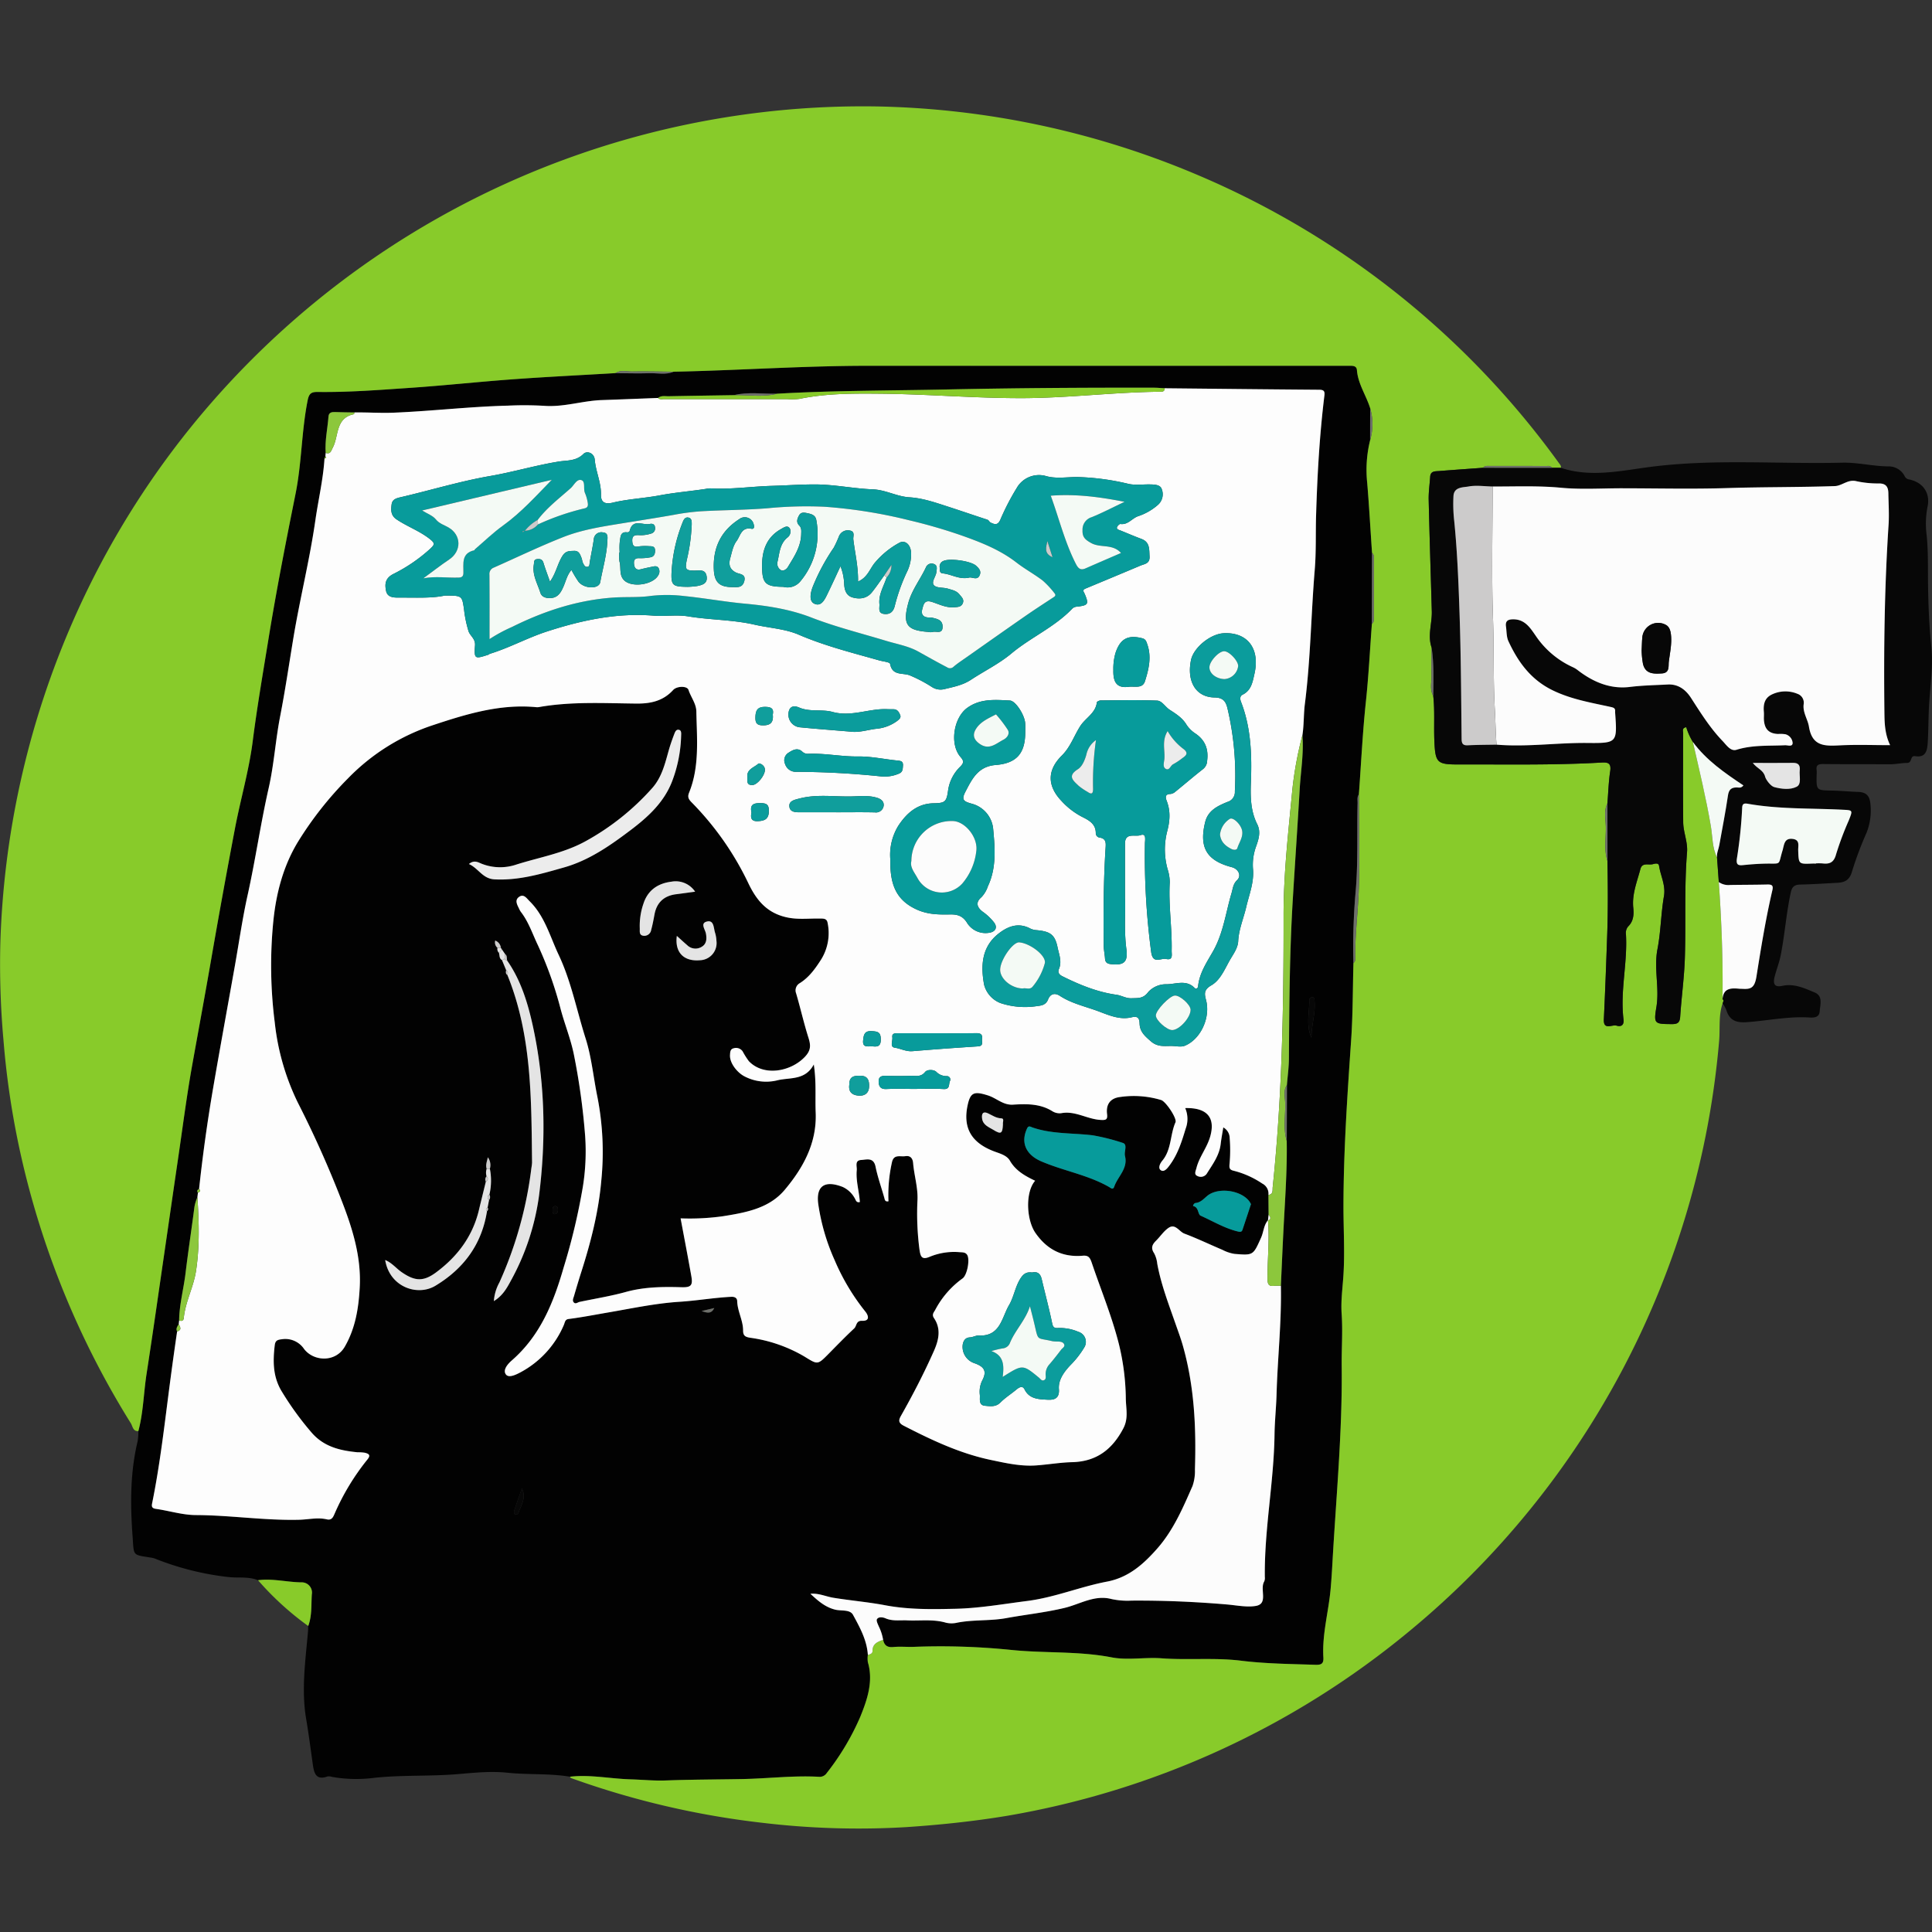 <svg xmlns="http://www.w3.org/2000/svg" xmlns:xlink="http://www.w3.org/1999/xlink" width="600" height="600" viewBox="0 0 600 600"><rect x="0" y="0" width="600" height="600" fill="#333333" stroke="none"/><defs><clipPath id="a"><rect width="600" height="534.901" fill="none"/></clipPath></defs><g transform="translate(-221 -2953)"><rect width="600" height="600" transform="translate(221 2953)" fill="#fff" opacity="0"/><g transform="translate(221 2986)" clip-path="url(#a)"><path d="M110.143,517.132c-2.927-1.207-6.055-.663-9.08-.978a87.982,87.982,0,0,1-22.273-5.482,8.245,8.245,0,0,0-1.583-.519c-6.2-.993-5.569-.405-6.02-6.529-.73-9.892-.79-19.874,1.566-29.668a18.46,18.46,0,0,0,.221-3.138c1.551-5.832,1.634-11.881,2.552-17.811,1.946-12.568,3.719-25.162,5.555-37.746,1.43-9.8,2.834-19.6,4.275-29.4,1.412-9.6,2.637-19.228,4.355-28.794,1.958-10.9,3.979-21.789,5.868-32.7q3.521-20.339,7.378-40.612c1.729-9.1,4.368-18.063,5.536-27.223,1.345-10.544,3.154-21,4.851-31.476,2.459-15.182,5.425-30.287,8.454-45.369,1.926-9.593,1.836-19.415,3.755-29,.428-2.141,1.168-2.61,3.136-2.585,9.567.122,19.107-.625,28.64-1.273,10.677-.726,21.324-1.891,32-2.665,10.593-.768,21.2-1.286,31.807-1.913,3.5.018,7.009.141,10.506.022,2.517-.086,5.1.6,7.555-.459,20.225-.412,40.417-1.849,60.656-1.841q71.394.029,142.788,0c2.207,0,4.414.007,6.621,0,1.008,0,2.05.055,2.152,1.344.34,4.315,2.879,7.85,4.117,11.843q-.009,4.961-.019,9.922a38.552,38.552,0,0,0-.9,13.27c.609,7.233,1,14.478,1.5,21.716q-.024,11.018-.049,22.038c-.6,8.066-1.009,16.154-1.864,24.193-1.017,9.564-1.472,19.16-2.174,28.741-.609.861-.376,1.85-.4,2.789-.214,9.379.2,18.776-.668,28.134a196.08,196.08,0,0,0-.626,21.5c-.218,7.954-.167,15.926-.711,23.857-1.176,17.176-2.364,34.338-2.388,51.572-.01,7.253.456,14.5-.03,21.78-.259,3.873-.808,7.8-.536,11.729.375,5.432-.044,10.877.016,16.318.227,20.31-1.727,40.549-2.863,60.813-.154,2.752-.33,5.521-.574,8.276-.629,7.112-2.677,14.079-2.253,21.291.118,2.01-.682,2.35-2.516,2.289-7.708-.259-15.379-.32-23.1-1.275-8.12-1-16.437-.132-24.668-.74-5.15-.381-10.5.672-15.492-.294-10.37-2-20.878-1.228-31.3-2.321a217.341,217.341,0,0,0-30.111-.943c-2.107.074-4.235-.153-6.324.054-1.868.184-2.85-.462-3.206-2.234a14.907,14.907,0,0,0-1.307-4.081c-.327-.758-.9-1.867-.6-2.336.528-.832,1.874-.593,2.628-.268,2.234.962,4.522.544,6.789.649,4,.185,8.029-.443,11.99.719a7.49,7.49,0,0,0,3.431.006c5.058-1.008,10.24-.5,15.315-1.43,6.026-1.1,12.129-1.734,18.108-3.173,4.807-1.157,9.314-4.142,14.572-2.749a23.308,23.308,0,0,0,6.25.485c9.857-.067,19.689.359,29.513,1.19,3.042.258,6.312.951,9.1.453,3.922-.7,1.108-5.168,2.566-7.587a2.813,2.813,0,0,0,.184-1.4c-.165-14.851,2.827-29.485,3.018-44.326.052-4.081.51-8.214.624-12.315.316-11.266,1.581-22.493,1.344-33.779.275-5.924.524-11.849.829-17.771.468-9.074,1.148-18.14.989-27.237q.029-8.671.059-17.342c.219-2.77.61-5.539.628-8.31.1-16.362.2-32.724,1.184-49.063.691-11.474,1.49-22.94,2.151-34.416.323-5.615,1.3-11.2.851-16.854.5-3.223.359-6.51.768-9.72,1.763-13.851,1.919-27.812,3.067-41.7.465-5.617.244-11.271.415-16.906.376-12.43,1.067-24.816,2.583-37.156.171-1.4-.211-1.8-1.637-1.806-15.991-.116-31.982-.3-47.973-.462-1.144-.059-2.288-.167-3.432-.169-21.374-.036-42.743.09-64.116.544-17.618.373-35.246.31-52.848,1.323-4.462.105-8.952-.633-13.382.447-6.753.109-13.507.206-20.26.336-1.114.021-2.3-.284-3.3.532-5.828.222-11.657.46-17.486.66-6.019.207-11.834,2.261-17.952,1.778a108.574,108.574,0,0,0-11.2-.05c-11.844.293-23.621,1.7-35.462,2.184-4.11.169-8.162-.14-12.238-.07-2-.036-3.994-.041-5.989-.119-1.07-.041-1.938.13-2.033,1.4-.284,3.764-1.148,7.483-.868,11.289l-.094,1.064-.267.659c-.412,6.48-1.919,12.8-2.839,19.2-1.774,12.344-4.826,24.435-6.856,36.722-1.334,8.074-2.527,16.167-4.092,24.207-1.434,7.371-1.9,14.945-3.558,22.255-2.508,11.026-4.089,22.22-6.542,33.252-1.626,7.312-2.676,14.752-3.991,22.134-2.253,12.649-4.571,25.287-6.747,37.949q-2.662,15.492-4.33,31.13c-.514.273-.774.624-.36,1.181q-.081.7-.161,1.394a13.344,13.344,0,0,0-.909,2.953c-.894,6.9-1.943,13.772-2.778,20.675-.593,4.9-1.924,9.689-1.985,14.654q-.063.559-.127,1.118c-.393.714-.984,1.385-.5,2.289q-1.214,8.186-2.278,16.392c-1.62,12.359-3,24.762-5.486,36.995-.2.992-.063,1.538,1.182,1.716,4.144.592,8.262,1.91,12.394,1.926,10.738.04,21.386,1.724,32.124,1.455,2.857-.072,5.71-.8,8.572-.124,1.594.374,2-.873,2.442-1.85a73.131,73.131,0,0,1,10.142-16.74c1.2-1.45.31-1.793-.769-2.095a13.545,13.545,0,0,0-2.284-.147c-5.291-.515-10.258-1.632-14.071-5.881a93.958,93.958,0,0,1-9.3-12.726c-2.942-4.645-2.961-9.507-2.352-14.617.176-1.483.822-1.716,2.2-1.881a7.022,7.022,0,0,1,6.933,3.048c3.025,3.9,9.793,4.2,12.643-.776,3.293-5.755,4.259-11.9,4.615-18.279.531-9.548-2.229-18.341-5.649-27.143a325.926,325.926,0,0,0-13.551-30.294,74.8,74.8,0,0,1-7.183-24.924,139.582,139.582,0,0,1-.439-31.52c.883-8.728,3.111-17.175,7.7-24.688A109.479,109.479,0,0,1,138.076,268.1a65.213,65.213,0,0,1,26.239-16.475c10.352-3.439,20.916-6.7,32.141-5.644a3.222,3.222,0,0,0,.862-.009c10.069-1.788,20.233-1.206,30.366-1.1,4.414.045,8.274-.806,11.358-4.2,1.176-1.292,4.37-1.324,4.784-.042.73,2.261,2.387,4.236,2.433,6.658.163,8.5,1.052,17.09-2.254,25.264-.551,1.361-.135,2.044.753,2.959a92.339,92.339,0,0,1,17.557,24.939c2.518,5.342,5.714,9.356,11.878,10.769,3.485.8,6.825.35,10.233.405,1.055.017,2.3-.149,2.572,1.223a15.536,15.536,0,0,1-1.954,11.449c-1.749,2.74-3.726,5.573-6.687,7.408a2.571,2.571,0,0,0-1.095,3.18c1.338,4.554,2.375,9.2,3.809,13.719.752,2.37.834,3.959-1.153,6.027-4.4,4.58-12.738,6.1-17.339,1.3a23.767,23.767,0,0,1-1.948-3.075,2.5,2.5,0,0,0-2.813-.926c-1.055.246-1.053,1.229-1.1,2.1-.138,2.469,2.216,5.4,4.429,6.572a14.52,14.52,0,0,0,10.484,1.209c3.94-.868,8.487.057,11.109-4.875.831,5.394.394,10.191.587,14.961.381,9.45-3.878,17.151-9.618,23.984-4.861,5.786-12.112,7.061-19.222,8.2a74.654,74.654,0,0,1-13.112.656c1.154,6.187,2.287,12.054,3.329,17.937.506,2.862-.063,3.536-3.021,3.45-5.824-.17-11.577-.119-17.289,1.461-4.72,1.305-9.587,2.079-14.388,3.092-.613.13-1.258.8-1.831.136-.492-.571-.1-1.292.081-1.917.726-2.471,1.454-4.941,2.238-7.393,2.978-9.309,5.4-18.742,6.251-28.511a88.984,88.984,0,0,0-1.194-25.887c-1.258-6.075-1.81-12.358-3.676-18.229-2.755-8.669-4.466-17.714-8.371-25.973-2.693-5.7-4.316-12.028-9.02-16.653-.93-.914-1.821-2.41-3.312-1.327-1.391,1.011-.553,2.418.037,3.633a5.605,5.605,0,0,0,.557,1c2.4,3.09,3.614,6.848,5.258,10.285a117.247,117.247,0,0,1,7.132,20.045c1.261,4.664,3.1,9.194,4.059,13.911a209.681,209.681,0,0,1,3.519,25.461A69.186,69.186,0,0,1,211,394.979a195.676,195.676,0,0,1-5.938,24.961c-3.153,10.969-7.263,21.2-16.108,28.912-1.313,1.146-2.873,2.988-1.844,4.357.9,1.2,3.138.076,4.569-.679a30,30,0,0,0,13.42-14.676c.344-.758.322-1.718,1.469-1.862,4.125-.519,8.2-1.329,12.295-2.027,7.369-1.258,14.684-2.846,22.2-3.322,5.338-.339,10.653-1.272,16.019-1.541.975-.049,1.826.275,1.855,1.34.086,3.159,1.836,5.977,1.834,9.119,0,1.627.674,2.007,2.186,2.251a45.4,45.4,0,0,1,16.805,5.805c4.183,2.576,4.1,2.691,7.555-.808,2.627-2.659,5.228-5.348,7.959-7.9.81-.757.519-2.435,2.425-2.356,2.511.1,2.013-1.621,1.055-2.832a68.009,68.009,0,0,1-9.549-15.975,65.1,65.1,0,0,1-5.128-17.7c-.632-5.542,2.21-7.171,7.625-5.065a8.175,8.175,0,0,1,3.68,3.4c.378.541.454,1.6,1.643,1.285-.2-3.311-1.265-6.557-.959-9.911.108-1.186-.721-3.022,1.4-3.151,1.727-.1,3.833-.88,4.439,2.09.663,3.248,1.8,6.4,2.7,9.6.181.641.2,1.351,1.312,1.141a46.167,46.167,0,0,1,1.1-12.2c.592-2.507,2.583-1.565,4.146-1.813,1.774-.281,2.31.967,2.407,2.141.314,3.794,1.495,7.457,1.364,11.331a85.863,85.863,0,0,0,.606,15.472c.316,2.148.635,3.418,3.268,2.268a19.806,19.806,0,0,1,9.257-1.389c.868.054,1.763-.009,2.3.846.892,1.416.017,6.233-1.422,7.289a28.218,28.218,0,0,0-8.5,9.775c-.361.693-1.16,1.414-.4,2.539,2.291,3.371,1.49,6.84-.021,10.247-3.052,6.88-6.509,13.557-10.216,20.105-.759,1.341-.878,2.2.838,3.086,8.675,4.461,17.426,8.612,27.082,10.639,4.687.983,9.319,2.043,14.129,1.689,3.713-.273,7.409-.914,11.122-1.007,7.576-.189,12.477-3.987,15.89-10.525,1.622-3.108.81-6.077.759-9.168a74.143,74.143,0,0,0-2.208-17.21c-2.186-8.561-5.564-16.712-8.384-25.054-.562-1.661-1.07-2.3-2.8-2.154-6.245.529-11.031-1.857-14.654-7.046-2.873-4.115-3.2-12.751-.118-16.234-3.107-1.487-6.027-3.093-7.852-6.254-.826-1.431-2.561-2.045-4.248-2.637-7.233-2.535-10.448-7-8.888-14.458.87-4.159,2.066-4.506,6.354-3.149,2.636.834,4.686,3.051,7.743,2.864,4.193-.256,8.4-.348,12.22,2.023a4.255,4.255,0,0,0,2.757.629c4.274-.819,7.924,1.766,12.012,2.072,1.909.143,2.451-.029,2.236-1.84-.367-3.1,1.111-4.92,4.085-5.266a29.472,29.472,0,0,1,12.741.951c1.442.474,4.959,5.7,4.426,6.911-1.7,3.86-1.2,8.457-4.083,11.912-.743.89-1.472,2.415-.372,3.03,1.05.587,2.079-.823,2.779-1.79,2.439-3.37,3.658-7.271,4.841-11.194a8.5,8.5,0,0,0-.147-6.372c6.469-.17,9.483,2.659,7.788,8.745-1,3.583-3.424,6.359-4.3,9.879-.224.9-.85,2,.331,2.477a2.241,2.241,0,0,0,2.857-.7c1.806-2.9,3.917-5.655,4.338-9.221.2-1.713.531-3.411.814-5.181a3.824,3.824,0,0,1,1.986,3.3,46.464,46.464,0,0,1-.042,8.031c-.131,1.356,0,1.841,1.381,2.152a28.23,28.23,0,0,1,8.773,3.95,3.512,3.512,0,0,1,1.917,3.529q.027,3.083.054,6.168-.1.888-.2,1.775l.013-.089c-1.338,1.559-1.345,3.647-2.147,5.434-2.469,5.5-2.4,5.507-8.268,5.027a12.217,12.217,0,0,1-3.761-1.27c-3.933-1.66-7.79-3.517-11.779-5.022-1.646-.621-2.789-3.221-4.908-1.8-1.51,1.013-2.569,2.681-3.894,3.99-1.185,1.171-1.7,2.256-.618,3.877a8.811,8.811,0,0,1,.983,3.273c1.191,6.517,3.585,12.662,5.751,18.879.744,2.136,1.541,4.258,2.162,6.43,3.607,12.63,4.214,25.566,3.788,38.592a14.108,14.108,0,0,1-.728,5.092c-2.991,6.817-5.93,13.71-10.916,19.4-4.258,4.856-8.918,9.055-15.662,10.338-8.344,1.589-16.227,4.918-24.785,6.009-7.417.944-14.816,2.257-22.276,2.427-7.275.166-14.529.291-21.873-1.1-5.238-.991-10.707-1.451-16.044-2.32-2.353-.384-4.581-1.487-7.132-1.237,2.295,2.108,4.519,4.139,7.7,4.927,1.886.466,4.585-.129,5.539,1.623,2.106,3.871,4.3,7.826,4.6,12.417a8.078,8.078,0,0,0,.006,2.277c1.782,6.012-.243,11.752-2.358,16.968a78.4,78.4,0,0,1-10.416,17.464,2.614,2.614,0,0,1-2.441,1.161c-7.921-.439-15.813.554-23.726.7-7.936.149-15.892.144-23.835.44-3.621.135-7.26-.244-10.892-.347-6.289-.178-12.527-1.539-18.854-.816-6.423-1.07-12.964-.557-19.361-1.231-5.3-.557-10.436.012-15.567.44-8.569.715-17.164.221-25.732,1.131a43.814,43.814,0,0,1-13.181-.27,2.969,2.969,0,0,0-1.411-.151c-3.584,1.3-4.2-1-4.579-3.675-.67-4.711-1.27-9.433-2.068-14.122-1.552-9.117-.228-18.153.564-27.21.05-.572.037-1.149.054-1.721,1.2-3.187.9-6.531,1.122-9.837a3.176,3.176,0,0,0-3.294-3.719c-4.485-.073-8.911-1.259-13.416-.659m76.73-194.454q-.508-.738-1.016-1.474l-.288-.445a2.77,2.77,0,0,0-1.76-2.285,2.175,2.175,0,0,0,.709,2.272,1.554,1.554,0,0,0,.46,1.536c.227.784.013,1.748.924,2.251l1.3,3.124c-.141.583-.205,1.146.4,1.537,7.61,18.743,7.415,38.512,7.649,58.223a14.255,14.255,0,0,1-.208,1.71,122.141,122.141,0,0,1-9.941,35.546,13.95,13.95,0,0,0-1.712,5.768c2.68-1.632,3.994-3.943,5.234-6.252a75.709,75.709,0,0,0,8.79-26.463,154.925,154.925,0,0,0-1.84-52.379c-1.558-7.2-3.679-14.327-7.971-20.536-.394-.659.077-1.611-.722-2.133m-5.758,69a1.418,1.418,0,0,0-.221,1.653c-.723,2.956-1.459,5.909-2.166,8.869-1.949,8.16-6.691,14.442-13.307,19.339-3.994,2.957-6.647,2.711-10.715-.109-1.693-1.174-3-2.9-5.079-3.735,1.371,8.379,10.007,11.353,15.6,7.983,8.784-5.289,14.414-12.871,16.022-23.177a.77.77,0,0,0,.184-1.1l.451-2.342a1.513,1.513,0,0,0,.111-1.685,19.225,19.225,0,0,0,.146-8.012,4.072,4.072,0,0,0-.632-3.582c-.222,1.2-.77,2.324-.363,3.565a3.817,3.817,0,0,0-.036,2.332M175.629,294.7c2.964,1.328,4.232,4.571,7.946,4.767,7.537.4,14.575-1.707,21.647-3.719,7.7-2.19,14.173-6.709,20.435-11.427,5.439-4.1,10.527-8.659,13.087-15.321a42.811,42.811,0,0,0,2.8-14.308c.017-.622.112-1.5-.716-1.677-.812-.173-1.159.641-1.381,1.22-.651,1.693-1.258,3.411-1.75,5.155-1.172,4.159-2.168,8.4-5.15,11.74a77.72,77.72,0,0,1-20.766,16.537c-6.716,3.681-14.226,4.926-21.407,7.2a15.648,15.648,0,0,1-10.628-.189c-1.133-.417-2.4-1.4-4.114.025m203.759,90.687c-.384-1.36.949-3.626-.758-4.1a64.309,64.309,0,0,0-9.248-2.331c-6.253-.769-12.667-.345-18.747-2.443-.585-.2-1.191-.705-1.654.286-2.111,4.512-.254,8.235,4.4,10.239,6.909,2.974,14.468,4.186,21.063,7.961.456.261,1.207,1.038,1.6-.107,1.087-3.172,4.307-5.588,3.341-9.507m39.121,14.945a7.709,7.709,0,0,0-.506-.868c-2.663-3.548-9.807-4.46-13.115-1.67-1.085.915-2.025,2.025-3.6,2.173-.49.047-.908.924-.725.959,1.78.339,1.369,2.567,2.316,2.991,3.818,1.711,7.442,3.921,11.57,4.908.6.142,1.166.221,1.408-.5.879-2.611,1.734-5.231,2.647-7.993M245.885,303.3a7.244,7.244,0,0,0-7.353-3.111c-4.248.523-7.357,2.678-8.693,6.821a21.089,21.089,0,0,0-1.146,7.618c.05.911-.275,2.1,1.035,2.343a2.158,2.158,0,0,0,2.517-1.839c.431-1.559.727-3.158,1.021-4.751.683-3.7,2.938-5.822,6.736-6.294,1.786-.222,3.569-.476,5.883-.788m-5.68,13.73c-.7,5.144,2.185,8,7.177,7.565a5.333,5.333,0,0,0,5.127-6.022,10.316,10.316,0,0,0-.434-2.532c-.468-1.434-.3-3.956-2.462-3.481-2.262.5-.6,2.441-.366,3.777.276,1.589.227,3.17-1.3,4.074a3.656,3.656,0,0,1-4.5-.476c-1-.864-1.976-1.768-3.241-2.9m101.278,58.549c-.162-.62.534-1.845-.5-1.885-1.628-.063-2.791-.913-4.129-1.55-1.618-.77-2.055.155-1.858,1.607.275,2.025,2.054,2.639,3.478,3.51,2.41,1.474,2.861,1.193,3-1.681m95.829-26.941c-.062-3.824,1.279-7.495.952-11.3-.048-.552.048-1.264-.75-1.282a.95.95,0,0,0-.891.964c.066,3.874-1.1,7.8.689,11.622M192.1,488.613c-.814,2.323-1.645,4.639-2.418,6.975a1.155,1.155,0,0,0,.186,1.024c.48.373.97,0,1.137-.435.918-2.4,2.477-4.69,1.1-7.564M251.828,432.6l-3.921.926c1.981.72,3.073.806,3.921-.926m-48.549-30.256c.025-.792-.083-1.406-.831-1.392s-.834.66-.833,1.247c0,.556-.046,1.291.756,1.233a1.09,1.09,0,0,0,.908-1.088" transform="translate(-30.007 -59.373)" fill="#020202"/><path d="M426.1,138.694c-.506-7.238-.894-14.482-1.5-21.716a38.543,38.543,0,0,1,.905-13.271,17.727,17.727,0,0,0,.018-9.921c-1.237-3.993-3.777-7.528-4.117-11.843-.1-1.288-1.144-1.346-2.151-1.343-2.207.005-4.414,0-6.621,0q-71.394,0-142.788,0c-20.239-.008-40.431,1.429-60.657,1.841-4.271-.035-8.542-.144-12.811-.066-1.746.032-3.593-.583-5.249.5-10.6.628-21.215,1.145-31.807,1.913-10.674.773-21.321,1.939-32,2.665-9.533.648-19.073,1.4-28.64,1.273-1.968-.025-2.708.445-3.136,2.585-1.919,9.588-1.829,19.411-3.755,29C88.763,135.4,85.8,150.5,83.338,165.686c-1.7,10.472-3.506,20.933-4.851,31.476-1.168,9.16-3.807,18.124-5.536,27.223Q69.1,244.66,65.572,265c-1.889,10.909-3.91,21.8-5.868,32.7-1.719,9.565-2.944,19.19-4.355,28.794-1.441,9.8-2.845,19.6-4.275,29.4-1.836,12.584-3.61,25.179-5.555,37.746-.918,5.93-1,11.979-2.552,17.811-1.7.112-1.778-1.544-2.324-2.422a268.105,268.105,0,0,1-33.429-80.1,258.464,258.464,0,0,1-6.138-38.935,263.605,263.605,0,0,1-.969-30.125A269.214,269.214,0,0,1,21.451,162.71a265.052,265.052,0,0,1,37.7-62.9A268.98,268.98,0,0,1,97.283,61.3,268.592,268.592,0,0,1,271.792.047,267.9,267.9,0,0,1,372.371,21.528a266.663,266.663,0,0,1,111.736,89.237c.333.463.781.866.642,1.524l-2.725-.007a1.7,1.7,0,0,0-1.541-.563q-9.031-.015-18.062-.021c-.661,0-1.357-.064-1.824.574-4.566.335-9.134.652-13.7,1.014-1.2.1-2.625-.056-2.743,1.777-.154,2.377-.517,4.757-.462,7.128.264,11.562.646,23.122.968,34.683.1,3.747-1.362,7.488-.056,11.242-.025,2.777-.167,5.558-.037,8.327.105,2.24-.65,4.568.55,6.719.5,4.585.146,9.192.334,13.783.287,7.025.789,7.488,7.714,7.466,14.648-.047,29.3.257,43.938-.578,1.889-.108,3.382-.131,2.964,2.623-.5,3.3-.595,6.663-.865,10-1.172,2.344-.564,4.85-.5,7.257.093,3.565-.654,7.187.512,10.7.127,7.574.19,15.14-.074,22.722-.307,8.816-.631,17.63-1.048,26.441-.165,3.484,2.562,1.526,3.949,1.945,1.441.434,2.373-.168,2.155-1.951-1.08-8.83,1.293-17.565.761-26.383a3.122,3.122,0,0,1,.658-2.437c1.724-1.67,1.829-3.742,1.616-5.849-.43-4.237,1.174-8.071,2.216-12.013.565-2.14,2.526-1.15,3.878-1.517.752-.2,1.761-.45,1.912.535.484,3.141,2.106,6,1.513,9.444-.935,5.433-.96,11.03-2.009,16.433-1.171,6.029.67,11.987-.336,18.006-.875,5.236-.545,5.21,4.779,5.257,1.8.016,2.493-.437,2.617-2.322.4-6.108,1.261-12.2,1.452-18.306.341-10.915-.208-21.851.674-32.759.259-3.2-1.17-6.2-1.193-9.348-.066-9.208-.045-18.417-.02-27.626,0-.639-.439-1.608.967-1.845a20.09,20.09,0,0,0,2.055,4.578c1.985,8.689,4.079,17.352,5.583,26.146.557,3.259.386,6.673,1.923,9.74q.275,3.815.549,7.63c.858,12.1,1.32,24.219,1.155,36.354.548.424.15.876.037,1.319-1.323,3.784-.753,7.774-1.089,11.648A267.2,267.2,0,0,1,437.582,473.66a265.778,265.778,0,0,1-124.909,57.272c-10.369,1.714-20.776,2.8-31.269,3.5a251.36,251.36,0,0,1-44.7-1.349,263.234,263.234,0,0,1-59.369-13.89c-.142-.05-.222-.273-.33-.415,6.329-.722,12.567.638,18.855.816,3.632.1,7.271.482,10.892.347,7.943-.3,15.9-.29,23.835-.439,7.913-.149,15.8-1.141,23.726-.7a2.612,2.612,0,0,0,2.441-1.161,78.422,78.422,0,0,0,10.416-17.464c2.114-5.216,4.14-10.956,2.357-16.969a8.107,8.107,0,0,1-.006-2.278c.688-.131,1.453-.424,1.444-1.144-.03-2.307,1.6-2.919,3.307-3.522.355,1.771,1.337,2.418,3.2,2.234,2.09-.206,4.217.02,6.325-.054a217.254,217.254,0,0,1,30.111.942c10.418,1.093,20.926.317,31.3,2.322,4.994.965,10.343-.087,15.493.293,8.232.609,16.549-.264,24.668.74,7.721.955,15.39,1.016,23.1,1.275,1.835.062,2.635-.278,2.517-2.288-.424-7.213,1.624-14.179,2.253-21.291.244-2.755.42-5.524.574-8.276,1.137-20.264,3.09-40.5,2.863-60.812-.061-5.442.359-10.886-.017-16.319-.272-3.934.278-7.856.536-11.729.486-7.283.02-14.527.03-21.78.024-17.234,1.212-34.4,2.388-51.572.543-7.931.492-15.9.71-23.858a1.667,1.667,0,0,0,.574-1.537c-.13-6.861.78-13.671,1.053-20.5.4-10.115.079-20.258.064-30.389.7-9.582,1.157-19.178,2.174-28.741.855-8.04,1.26-16.127,1.865-24.195.65-.455.606-1.147.606-1.814q.007-9.339,0-18.678a1.69,1.69,0,0,0-.56-1.545" transform="translate(0 0)" fill="#88cb2a"/><path d="M861.833,360.047c.112-.443.511-.895-.037-1.319.29-3.527,2.75-3.465,5.322-3.219.095.009.192,0,.287,0,2.683.124,4.275.308,4.922-3.749,1.43-8.976,2.885-18,4.957-26.877.365-1.563-.293-1.782-1.612-1.75-3.832.091-7.666.083-11.5.142a5.2,5.2,0,0,1-3.533-.9l-.549-7.63c-.159-1.343.468-2.543.7-3.815.922-5.141,1.928-10.27,2.693-15.435.269-1.822,1.025-2.517,2.754-2.5.613.006,1.331.3,2.047-.633-5.784-3.869-11.52-7.809-15.7-13.5a20.1,20.1,0,0,1-2.055-4.579c-1.406.237-.965,1.206-.967,1.845-.024,9.209-.046,18.418.02,27.626.023,3.15,1.452,6.149,1.193,9.349-.882,10.908-.333,21.844-.674,32.758-.191,6.111-1.05,12.2-1.452,18.306-.124,1.885-.817,2.337-2.617,2.322-5.323-.046-5.654-.02-4.779-5.257,1.006-6.019-.835-11.976.336-18.006,1.049-5.4,1.074-11,2.009-16.434.593-3.446-1.029-6.3-1.513-9.443-.151-.985-1.16-.739-1.912-.536-1.352.367-3.313-.623-3.878,1.517-1.042,3.943-2.645,7.777-2.216,12.014.214,2.106.108,4.178-1.616,5.848a3.123,3.123,0,0,0-.658,2.438c.532,8.817-1.841,17.553-.761,26.383.218,1.783-.715,2.385-2.155,1.951-1.387-.418-4.114,1.54-3.949-1.945.417-8.811.741-17.625,1.048-26.441.264-7.582.2-15.148.074-22.723q-.006-8.979-.011-17.957c.271-3.336.365-6.7.865-10,.418-2.755-1.075-2.731-2.964-2.623-14.637.834-29.29.53-43.938.577-6.924.022-7.426-.441-7.714-7.466-.188-4.591.165-9.2-.334-13.783.051-5.023.233-10.05-.513-15.045-1.305-3.755.161-7.5.056-11.242-.322-11.561-.7-23.121-.968-34.683-.054-2.371.308-4.751.462-7.128.119-1.833,1.546-1.682,2.743-1.777,4.564-.363,9.132-.68,13.7-1.014l21.427.009,2.724.007c9.092,3.031,18.416.957,27.265-.218,20.075-2.666,40.114-.9,60.15-1.38,4.669-.111,9.412,1.091,14.179,1.153a5.554,5.554,0,0,1,5.163,3.014,1.788,1.788,0,0,0,1.475,1.05c4.183.9,6.527,4.148,5.652,8.38a27.4,27.4,0,0,0-.331,8.555c.586,5.359.392,10.714.477,16.068.1,6.306.349,12.581,1.009,18.869s-.421,12.6-.731,18.9c-.179,3.626-.158,7.256-.378,10.879-.151,2.5-.559,4.8-3.862,4.279-1.763-.277-.834,2.107-2.567,2.1-1.667-.01-3.385.412-5.109.407-7-.02-14,.011-21.005-.059-1.453-.015-2.193.332-1.96,1.908a8.8,8.8,0,0,1,0,1.437c-.092,4.807-.093,4.8,4.626,4.883,2.769.047,5.536.332,8.283.42s3.567,1.509,3.78,3.625a18.718,18.718,0,0,1-1.168,9.01,109.387,109.387,0,0,0-4.51,12c-.735,2.7-2.209,3.48-4.588,3.6-3.815.188-7.627.463-11.444.534-1.85.035-2.614.624-3.029,2.549-1.383,6.424-1.839,12.985-3.107,19.414-.438,2.22-1.291,4.355-1.861,6.554-.506,1.949-.392,3.547,2.356,2.947,3.646-.8,6.872.726,10.038,2.047,2.675,1.117,1.71,3.755,1.577,5.835-.12,1.867-1.588,2.045-3.159,1.946-6.623-.419-13.119,1.024-19.687,1.46-3.254.216-5.242-.7-6.176-3.845a9.942,9.942,0,0,0-1.125-1.989M791.614,279.7c9.4.785,18.755-.616,28.145-.525,9.366.09,9.367-.028,8.682-9.493a1.772,1.772,0,0,1,0-.287c.088-.985-.423-1.19-1.336-1.392-6.112-1.351-12.25-2.351-18.042-5.168-6.812-3.313-10.759-8.8-13.762-15.273-.618-1.333-.534-3-.75-4.51-.258-1.806.618-2.282,2.326-2.272,3.542.021,5.2,2.649,6.83,5a27.723,27.723,0,0,0,11.617,9.869,7.246,7.246,0,0,1,1.458.884c4.791,3.709,10.159,6,16.254,5.244,3.916-.485,7.808-.545,11.718-.755,3.43-.184,5.714,1.777,7.259,4.171,3.008,4.661,5.931,9.35,9.789,13.365,1.214,1.263,2.493,3.307,4.335,2.737,4.976-1.542,10.037-1.168,15.082-1.4.835-.039,2.325.59,2.35-.711a3.018,3.018,0,0,0-2.227-2.7,10,10,0,0,0-2.289-.092c-2.789-.125-4.153-1.43-4.391-4.256-.071-.857.046-1.731-.028-2.588-.2-2.238.149-4.24,2.365-5.365a9.726,9.726,0,0,1,8.068-.265,2.924,2.924,0,0,1,1.942,3.15c-.383,2.57,1.256,4.753,1.623,7.031,1.008,6.245,4.987,6.054,9.644,5.823,5.117-.253,10.255-.058,15.571-.058-1.645-3.438-1.734-6.779-1.773-10.085-.231-19.461.014-38.912,1.29-58.343.213-3.242-.012-6.515-.063-9.773-.029-1.844-.61-3.054-2.841-3.074a31.547,31.547,0,0,1-7.132-.709c-2.61-.636-4.381,1.454-6.68,1.533-11.082.379-22.171.257-33.257.609-10.923.347-21.866.078-32.8.069-6.328-.005-12.7.425-18.973-.17-7.1-.673-14.148-.353-21.222-.384-2.486-.044-5.038-.451-7.437-.013-1.751.32-4.537.1-4.719,2.947a47.294,47.294,0,0,0,.227,7.744c.972,9.62,1.337,19.278,1.664,28.925.438,12.922.488,25.858.635,38.789.017,1.5.428,2.048,1.956,1.974,2.959-.143,5.926-.139,8.889-.2m99.2,36.93v-.065a16.881,16.881,0,0,1,2.014.012c2.264.273,3.569-.289,4.247-2.865A95.392,95.392,0,0,1,901,303.25c1.3-3.3,1.3-3.18-2.116-3.351-9.743-.486-19.543-.128-29.206-1.836-1.2-.212-1.761-.029-1.787,1.354a140.682,140.682,0,0,1-1.644,15.723c-.249,1.9.44,2.127,2.006,1.964,2.192-.227,4.4-.389,6.6-.446,5.558-.142,4.055.795,5.643-4.29.057-.183.085-.374.131-.56.375-1.51.635-3.055,2.831-2.846,2.481.237,1.794,2.143,1.84,3.5.149,4.35.086,4.351,4.365,4.172.382-.016.766,0,1.15,0M871.2,285.373c1.384,1.816,3.287,2.173,3.824,4.29.221.872,1.691,2.908,2.819,3.214,2.228.6,4.961.932,6.993-.117,1.567-.81.749-3.318.939-5.079.163-1.508-.367-2.345-2.046-2.325-3.985.048-7.972.016-12.529.016" transform="translate(-326.852 -81.441)" fill="#070707"/><path d="M139.17,794.852c4.505-.6,8.931.587,13.416.659a3.176,3.176,0,0,1,3.294,3.719c-.219,3.306.08,6.649-1.122,9.837a91.46,91.46,0,0,1-15.587-14.215" transform="translate(-59.034 -337.093)" fill="#88cb2a"/><path d="M135.792,173.237c.032-.354.063-.709.094-1.062,1.514.446,1.637-.563,2.213-1.655,1.905-3.618.769-9.234,6.575-10.38.067-.013.07-.349.1-.534,4.077-.07,8.129.239,12.238.07,11.841-.487,23.618-1.892,35.462-2.184a108.422,108.422,0,0,1,11.2.05c6.118.483,11.933-1.571,17.952-1.778,5.829-.2,11.657-.439,17.485-.661.549.566,1.259.36,1.9.361q19.146.019,38.292.008a18.733,18.733,0,0,0,3.732-.086c8.29-1.711,16.673-1.678,25.078-1.6,14.609.133,29.167,1.388,43.8,1.377,14.367-.011,28.595-1.839,42.921-1.989.78-.008,1.6.062,1.608-1.082,15.991.164,31.982.346,47.973.462,1.426.01,1.808.41,1.636,1.806-1.516,12.339-2.207,24.726-2.583,37.156-.17,5.635.05,11.29-.415,16.906-1.149,13.892-1.3,27.853-3.067,41.7-.409,3.21-.264,6.5-.768,9.716a113.049,113.049,0,0,0-3.148,17.128c-1.219,12.951-2.722,25.895-2.7,38.912.042,28.145-.446,56.259-3.373,84.279-.1.945.242,2.252-1.33,2.448a3.513,3.513,0,0,0-1.917-3.53,28.241,28.241,0,0,0-8.773-3.951c-1.381-.31-1.513-.8-1.381-2.151a46.467,46.467,0,0,0,.041-8.031,3.823,3.823,0,0,0-1.986-3.3c-.282,1.77-.612,3.468-.814,5.181-.42,3.565-2.531,6.323-4.337,9.221a2.241,2.241,0,0,1-2.857.7c-1.182-.476-.554-1.581-.331-2.477.88-3.521,3.307-6.3,4.3-9.879,1.694-6.087-1.32-8.916-7.789-8.746a8.5,8.5,0,0,1,.147,6.373c-1.184,3.923-2.4,7.825-4.842,11.194-.7.967-1.729,2.378-2.779,1.791-1.1-.615-.371-2.14.372-3.03,2.883-3.455,2.38-8.053,4.083-11.913.533-1.208-2.984-6.436-4.427-6.91a29.462,29.462,0,0,0-12.741-.951c-2.973.346-4.452,2.167-4.084,5.266.215,1.811-.328,1.983-2.236,1.84-4.088-.306-7.738-2.891-12.012-2.072a4.254,4.254,0,0,1-2.757-.629c-3.816-2.371-8.028-2.28-12.22-2.023-3.057.187-5.107-2.03-7.744-2.864-4.288-1.357-5.483-1.01-6.354,3.148-1.559,7.455,1.655,11.923,8.888,14.459,1.688.591,3.423,1.206,4.248,2.637,1.824,3.161,4.744,4.767,7.852,6.254-3.079,3.483-2.756,12.119.117,16.234,3.624,5.19,8.41,7.576,14.654,7.047,1.726-.146,2.235.492,2.8,2.154,2.821,8.342,6.2,16.493,8.384,25.054a74.144,74.144,0,0,1,2.208,17.209c.051,3.092.863,6.06-.759,9.169-3.412,6.538-8.314,10.336-15.89,10.525-3.713.093-7.41.734-11.123,1.007-4.81.354-9.443-.706-14.129-1.69-9.655-2.026-18.407-6.178-27.082-10.639-1.716-.882-1.6-1.744-.839-3.085,3.706-6.548,7.164-13.225,10.216-20.105,1.511-3.407,2.312-6.875.021-10.247-.765-1.125.035-1.845.4-2.539a28.219,28.219,0,0,1,8.5-9.774c1.439-1.057,2.314-5.873,1.422-7.289-.539-.856-1.434-.793-2.3-.847a19.822,19.822,0,0,0-9.257,1.389c-2.632,1.151-2.951-.12-3.267-2.267a85.917,85.917,0,0,1-.606-15.472c.132-3.875-1.049-7.537-1.363-11.332-.1-1.173-.633-2.422-2.407-2.141-1.564.248-3.555-.694-4.146,1.813a46.19,46.19,0,0,0-1.1,12.2c-1.116.21-1.131-.5-1.312-1.141-.9-3.2-2.041-6.349-2.7-9.6-.606-2.971-2.711-2.2-4.439-2.09-2.124.128-1.294,1.965-1.4,3.151-.305,3.354.755,6.6.96,9.911-1.188.311-1.265-.745-1.643-1.285a8.175,8.175,0,0,0-3.68-3.4c-5.416-2.105-8.257-.477-7.625,5.065a65.1,65.1,0,0,0,5.129,17.7,68.005,68.005,0,0,0,9.549,15.974c.958,1.212,1.455,2.937-1.055,2.833-1.906-.079-1.616,1.6-2.426,2.356-2.73,2.549-5.331,5.238-7.958,7.9-3.458,3.5-3.372,3.385-7.555.808a45.405,45.405,0,0,0-16.805-5.805c-1.513-.245-2.188-.625-2.186-2.252,0-3.141-1.749-5.96-1.835-9.119-.029-1.065-.879-1.388-1.855-1.339-5.366.268-10.68,1.2-16.018,1.54-7.52.477-14.835,2.064-22.2,3.322-4.094.7-8.17,1.509-12.3,2.028-1.146.144-1.124,1.1-1.468,1.862a30,30,0,0,1-13.421,14.676c-1.43.755-3.664,1.882-4.569.679-1.028-1.368.531-3.211,1.845-4.357,8.845-7.716,12.954-17.944,16.107-28.913a195.644,195.644,0,0,0,5.938-24.96,69.156,69.156,0,0,0,.728-15.719,209.785,209.785,0,0,0-3.519-25.46c-.959-4.716-2.8-9.247-4.06-13.911a117.2,117.2,0,0,0-7.132-20.045c-1.645-3.437-2.861-7.2-5.258-10.286a5.641,5.641,0,0,1-.557-1c-.591-1.214-1.428-2.621-.037-3.632,1.49-1.084,2.381.412,3.311,1.326,4.7,4.625,6.326,10.956,9.02,16.653,3.9,8.259,5.615,17.3,8.371,25.972,1.866,5.872,2.418,12.155,3.675,18.229a88.968,88.968,0,0,1,1.195,25.888c-.847,9.769-3.274,19.2-6.251,28.51-.785,2.452-1.513,4.923-2.239,7.394-.183.625-.572,1.346-.081,1.917.573.664,1.218-.007,1.831-.136,4.8-1.013,9.668-1.787,14.388-3.092,5.712-1.58,11.464-1.631,17.288-1.461,2.959.086,3.527-.588,3.021-3.45-1.041-5.884-2.174-11.751-3.328-17.937a74.654,74.654,0,0,0,13.112-.656c7.11-1.14,14.361-2.414,19.221-8.2,5.74-6.833,10-14.534,9.618-23.984-.192-4.771.245-9.567-.587-14.961-2.622,4.932-7.169,4.007-11.109,4.875a14.516,14.516,0,0,1-10.484-1.209c-2.213-1.175-4.567-4.1-4.429-6.571.049-.872.047-1.855,1.1-2.1a2.5,2.5,0,0,1,2.813.926,23.764,23.764,0,0,0,1.948,3.075c4.6,4.8,12.938,3.279,17.339-1.3,1.986-2.067,1.9-3.656,1.152-6.026-1.434-4.52-2.471-9.165-3.809-13.718a2.573,2.573,0,0,1,1.1-3.181c2.961-1.836,4.938-4.668,6.686-7.408a15.531,15.531,0,0,0,1.954-11.448c-.268-1.372-1.516-1.206-2.572-1.224-3.408-.055-6.747.393-10.232-.405-6.165-1.412-9.361-5.426-11.879-10.768A92.352,92.352,0,0,0,249.5,280.654c-.888-.915-1.3-1.6-.754-2.959,3.306-8.174,2.418-16.765,2.255-25.264-.047-2.422-1.7-4.4-2.433-6.658-.414-1.282-3.607-1.25-4.783.042-3.085,3.389-6.944,4.241-11.358,4.2-10.133-.1-20.3-.686-30.366,1.1a3.275,3.275,0,0,1-.863.009c-11.224-1.057-21.788,2.2-32.14,5.644a65.216,65.216,0,0,0-26.239,16.475,109.483,109.483,0,0,0-15.482,19.609c-4.589,7.513-6.816,15.96-7.7,24.688a139.547,139.547,0,0,0,.439,31.52,74.781,74.781,0,0,0,7.182,24.924,325.92,325.92,0,0,1,13.551,30.294c3.421,8.8,6.181,17.6,5.65,27.143-.355,6.382-1.322,12.524-4.615,18.279-2.85,4.98-9.618,4.676-12.643.776a7.022,7.022,0,0,0-6.933-3.048c-1.379.165-2.025.4-2.2,1.881-.609,5.11-.589,9.972,2.352,14.618a94.048,94.048,0,0,0,9.3,12.725c3.814,4.25,8.781,5.367,14.071,5.882a13.491,13.491,0,0,1,2.285.147c1.079.3,1.964.644.769,2.095a73.109,73.109,0,0,0-10.142,16.74c-.438.977-.848,2.223-2.441,1.85-2.862-.671-5.714.052-8.572.124-10.738.269-21.386-1.415-32.124-1.455-4.132-.015-8.25-1.333-12.394-1.925-1.244-.178-1.384-.724-1.182-1.717,2.487-12.233,3.865-24.635,5.486-36.994q1.075-8.206,2.277-16.389c1.567-.457.938-1.4.5-2.292q.064-.56.127-1.117c.747.25,1.349.159,1.441-.764.5-5.054,3.026-9.576,3.792-14.572,1.171-7.638.944-15.286.439-22.947q.081-.7.161-1.392c.568-.257.971-.566.361-1.183q1.683-15.632,4.33-31.13c2.176-12.662,4.494-25.3,6.747-37.949,1.315-7.382,2.365-14.822,3.99-22.135,2.453-11.033,4.034-22.225,6.542-33.252,1.662-7.309,2.124-14.884,3.558-22.255,1.565-8.041,2.758-16.134,4.091-24.208,2.03-12.286,5.082-24.378,6.856-36.721.92-6.4,2.427-12.716,2.839-19.2.489-.058.742-.211.267-.659m37.076,43.244c5.386,0,5.34.006,5.967,4.16a37.114,37.114,0,0,0,1.429,6.955c.519,1.452,2.147,2.261,2,4.335-.291,4.27-.093,4.285,4.133,2.917.176-.057.314-.237.49-.291,6.073-1.863,11.691-4.97,17.68-6.914,10.672-3.464,21.62-5.852,33.028-4.938,3.623.29,7.358-.344,10.911.242,6.819,1.123,13.775,1.009,20.532,2.557,4.592,1.052,9.508,1.292,13.752,3.119,8.118,3.495,16.6,5.607,25.021,7.995,1.17.332,3.256.519,3.353,1.056.694,3.836,3.925,2.705,6.161,3.6a44.357,44.357,0,0,1,6.829,3.595,4.919,4.919,0,0,0,3.844.67c2.829-.687,5.72-1.225,8.246-2.887,4.188-2.756,8.785-5,12.6-8.187,6.041-5.042,13.44-8.189,18.914-13.947a2.307,2.307,0,0,1,1.548-.6c3.383-.425,3.618-.784,2.344-3.87-.3-.727-.952-1.267.239-1.761q8.506-3.527,16.991-7.1c1.32-.556,3-.591,2.87-2.87-.132-2.247.132-4.451-2.566-5.45-2.135-.79-4.227-1.7-6.34-2.55-.514-.207-1.285-.371-1.237-.931.037-.43.769-1.186,1.1-1.14,2.344.325,3.587-1.771,5.509-2.425a17.757,17.757,0,0,0,6.109-3.493,4.377,4.377,0,0,0,1.19-4.953c-.445-1.343-2.251-1.392-3.662-1.418-2.2-.041-4.486.3-6.6-.155a76.257,76.257,0,0,0-15.983-2.14c-3.245-.007-6.576.6-9.72-.312a7.956,7.956,0,0,0-9.087,3.775,74.463,74.463,0,0,0-5.033,9.733c-.831,1.96-1.881,1.5-3.1.913-.318-.153-.472-.7-.993-.872-4.042-1.315-8.059-2.706-12.1-4.013-3.944-1.274-7.885-2.672-12.055-2.925-3.937-.238-7.371-2.323-11.417-2.478-5.942-.227-11.836-1.5-17.823-1.522-4.482-.014-8.961.316-13.429.442-6.4.181-12.758,1.16-19.171.781a6.968,6.968,0,0,0-1.416.165c-4.767.728-9.575,1.117-14.327,2.01-4.827.907-9.8,1.113-14.561,2.259-2.769.667-3.7-.416-3.661-2.492.076-3.775-1.616-7.154-1.929-10.824-.187-2.186-2.463-2.867-3.5-1.822-2.263,2.288-5.207,1.976-7.67,2.374-7.177,1.159-14.133,3.248-21.294,4.49-9.271,1.607-18.338,4.377-27.523,6.52-1.521.355-2.892.624-3.107,2.348-.212,1.7-.278,3.372,1.518,4.586,3.355,2.268,7.221,3.613,10.438,6.181,1.643,1.312,1.331,1.718.086,2.923a49.821,49.821,0,0,1-11.581,7.911c-2.5,1.327-2.588,3.134-2.189,5.163.419,2.129,2.37,2.139,4.123,2.13,5.058-.022,10.129.244,14.106-.624M384.12,310.275c0-6.8-.011-11.785,0-16.771.01-3.576,3.2-2.03,4.807-2.625,1.9-.7,1.4,1.5,1.382,2.551a226.944,226.944,0,0,0,1.942,33.74c.525,3.907,3.013,1.808,4.625,2.162,2.281.5,1.71-1.4,1.736-2.608.154-7.073-1.01-14.11-.589-21.192a13.547,13.547,0,0,0-.7-4.174,22.714,22.714,0,0,1-.185-11.333c.951-3.484,1.191-6.515-.069-9.8-.393-1.023-.583-2.115,1.178-2.136a2.767,2.767,0,0,0,1.513-.7c2.868-2.323,5.663-4.737,8.57-7.008a3.407,3.407,0,0,0,1.305-2.627c.443-3.506-.544-6.261-3.493-8.332a9.764,9.764,0,0,1-2.876-2.771c-1.272-2.163-3.3-3.437-5.242-4.689-1.4-.9-2.4-2.8-3.919-2.866-5.84-.24-11.7-.1-17.544-.058-.412,0-1.151.356-1.18.61-.386,3.362-3.531,4.831-5.148,7.353-1.928,3.007-3.058,6.512-5.691,9.115-4.634,4.578-4.639,9.447-.092,14.2a23,23,0,0,0,6.277,4.841c2.141,1.069,4.323,2.19,4.322,5.089a1.369,1.369,0,0,0,1.206,1.388c2,.309,1.943,1.635,1.845,3.137-.663,10.137-.687,20.288-.589,30.439.013,1.325.317,2.644.4,3.971.075,1.18.633,1.618,1.8,1.748,4.058.454,5.382-.578,4.835-4.706-.784-5.923-.2-11.847-.434-15.951m14.342,46.074c1.434,0,3.047.43,4.272-.077,4.556-1.885,7.6-7.828,6.782-13.137-.335-2.167-1.6-3.88,1.422-5.615,2.9-1.662,4.255-5.28,5.947-8.161.952-1.621,2.3-3.474,2.4-5.547.188-3.7,1.666-7.066,2.49-10.6.9-3.861,2.448-7.62,2.117-11.684a16.568,16.568,0,0,1,.941-7.127c.733-2.073,1.581-4.486.363-6.912-2.052-4.089-2.142-8.442-1.969-12.972.323-8.465.076-16.948-3.063-25.023-.364-.939-.37-1.81.524-2.254,2.7-1.343,3.086-4.024,3.64-6.446,1.794-7.86-2.169-12.995-9.538-12.62-4.162.212-9.371,4.484-10.165,8.337-1.377,6.684,1.54,11.539,7.317,11.615,2.8.037,3.574,1.365,4.083,3.688a90.826,90.826,0,0,1,2.221,25.456,3.172,3.172,0,0,1-2.333,3.3c-2.919,1.216-5.977,2.572-6.883,6.242-1.947,7.882.428,11.973,8.265,14.016,2.063.538,3.085,2.658,1.65,4.02-1.273,1.207-1.309,2.634-1.723,4.023-1.807,6.06-2.544,12.43-5.755,18.086-1.946,3.427-4.247,6.776-4.644,10.9-.057.589-.664.906-1.024.527-2.645-2.789-5.978-1.148-8.924-1.2a7.49,7.49,0,0,0-5.508,2.39c-1.554,2.132-3.169,1.879-5.218,1.96-1.738.069-3.069-.859-4.659-1.081-5.945-.831-11.433-3.08-16.776-5.733-1.04-.516-1.548-1.226-1.1-2.272,1-2.318.008-4.588-.423-6.7-.83-4.074-2.361-4.981-6.593-5.367a5.168,5.168,0,0,1-1.9-.507c-3.791-2-7.1-.614-10.007,1.722-5.14,4.135-5.381,10.008-4.31,15.754a8.376,8.376,0,0,0,5.031,5.666,24.181,24.181,0,0,0,11.29.968c1.283-.175,2.835-.235,3.558-2.11.51-1.321,1.73-2.337,3.687-1.061,3.7,2.411,8.077,3.308,12.164,4.86,3.252,1.235,6.536,2.62,10.032,1.783,2.16-.517,2.452.451,2.518,2.01.107,2.543,1.7,3.857,3.508,5.444,2.036,1.782,4.107,1.444,6.292,1.44m-87.207-57.8c-.12,7.355,1.6,12.439,8.183,15.425,3.553,1.613,6.961,1.581,10.5,1.529,2.234-.032,3.765.511,5.034,2.433a6.77,6.77,0,0,0,6.841,3.28c2.075-.256,2.88-1.67,1.582-3.307a16.241,16.241,0,0,0-3.3-3.138c-1.628-1.165-2.706-2.808-.554-4.617a9,9,0,0,0,2.016-3.412c2.716-5.763,2.186-11.94,1.622-17.923a8.957,8.957,0,0,0-6.544-7.682c-2.63-.724-3.4-1.183-2.038-3.794,2.1-4.015,3.919-7.818,9.42-8.257,6.567-.523,9.138-3.754,9.134-10.154,0-.959.045-1.923-.025-2.877-.185-2.5-2.954-6.891-4.733-6.983-4.548-.236-9.15-.67-13.233,2.265-4.271,3.071-5.562,11.336-2.086,15.292,1.083,1.232.992,1.84-.074,2.946a12.756,12.756,0,0,0-3.781,7.218c-.492,3.728-.9,4.127-4.51,4.187-5.094.085-8.4,3.084-10.972,6.98a17.261,17.261,0,0,0-2.477,10.586m44.013,128.154c-1.816-.25-2.775.494-3.717,2.034-1.562,2.555-1.946,5.557-3.421,8.072-2.306,3.932-2.717,9.825-9.454,9.462-.83-.044-1.768.539-2.748.585-1.34.063-1.981.981-2.2,2.238a5.338,5.338,0,0,0,3.613,5.77c2.873,1.014,4.087,2.336,2.429,5.416a7.909,7.909,0,0,0-.728,4.416c.134,1.172-.493,3.2,1.6,3.4,1.635.149,3.347.449,4.816-1.035s3.257-2.6,4.862-3.935c.894-.742,1.962-1.427,2.614-.11,1.456,2.946,4.291,3.039,6.787,3.181,1.685.1,4.149.174,3.879-3.273-.226-2.869,1.6-5.365,3.594-7.464a28.306,28.306,0,0,0,4.2-5.352,3.268,3.268,0,0,0-1.76-4.985,14.675,14.675,0,0,0-6.083-1.187c-.948.047-1.714.122-2.011-1.312-.962-4.65-2.2-9.242-3.282-13.868-.4-1.7-1.345-2.432-2.995-2.048M308.516,272.65a11.192,11.192,0,0,0,5.3-.834c1.315-.488,1.281-1.429,1.358-2.513.1-1.375-.657-1.49-1.746-1.6-4.049-.4-8.093-1.309-12.128-1.257-5.285.069-10.471-1.078-15.74-.827a2.448,2.448,0,0,1-1.743-.76c-1.429-1.19-2.777-.486-4.145.4a2.756,2.756,0,0,0-1.11,3.523,3.48,3.48,0,0,0,3.156,2.432,257.3,257.3,0,0,1,26.8,1.439m-9.747-13.934c2.712.383,5.321-.516,7.934-.85a12.909,12.909,0,0,0,6.593-2.4c.57-.458,1.365-.99,1.02-1.862s-.825-1.78-1.992-1.825c-.67-.026-1.342,0-2.011-.028-5.687-.263-11.125,2.485-17.042.855-3.272-.9-6.987.092-10.375-1.374-.837-.363-2.321-.762-3.016.69a3.994,3.994,0,0,0,3.006,5.436c5.287.523,10.587.916,15.882,1.362m86.654-13.934c1.957-.149,4.177.587,4.912-1.736,1.176-3.715,2.083-7.531.718-11.424-.263-.749-.446-1.594-1.51-1.874-4.5-1.187-6.912.156-8.367,4.537a17.747,17.747,0,0,0-.667,5.359c-.073,3.363.788,5.77,4.915,5.137m-90.735,38.993c3.928,0,7.858-.059,11.785.029a2.391,2.391,0,0,0,2.7-2.03c.15-1.156-.534-2.045-2.05-2.51-2.674-.819-5.325-.473-7.956-.417-5.325.115-10.693-.738-15.975.605-1.486.378-3.452.708-3.309,2.448.169,2.055,2.264,1.866,3.886,1.866q5.461,0,10.923.008m31.22,68.622q-6.167,0-12.334,0c-.892,0-1.9-.012-1.711,1.263.162,1.117-.848,2.975.711,3.212,1.87.285,3.564,1.263,5.557,1.093,6.774-.581,13.559-1.053,20.344-1.495,1.81-.117,1.129-1.374,1.256-2.289.191-1.369-.4-1.833-1.776-1.809-4.015.07-8.031.025-12.047.027m-7.3,17.287c3.055,0,6.118-.135,9.162.047,2.073.124,1.55-1.489,1.967-2.444a1.065,1.065,0,0,0-1.035-1.581,4.428,4.428,0,0,1-3.2-1.341c-.773-.73-2.805-.763-3.466.066-1.316,1.65-2.881,1.141-4.4,1.185-2.576.076-5.156.069-7.732,0-1.318-.035-2.317.189-2.288,1.755.028,1.526.578,2.437,2.4,2.352,2.857-.134,5.726-.036,8.59-.04m-20.108-1.3c-.28,1.995.61,3.161,2.754,3.375,2.126.213,3.348-.853,3.4-2.842.039-1.581-.235-3.25-2.571-3.32-2.012-.06-3.629.112-3.58,2.786m-30.382-84.525c-.322,1.53-.17,2.787,1.992,2.681,2.034-.1,3.368-.6,3.409-3.086.033-2.056-.668-2.512-2.6-2.53-2.163-.02-3.347.438-2.8,2.935m6.619-30.429c.371-1.8-.4-2.363-2.311-2.393-2.518-.039-3.055,1.149-3.093,3.343-.033,1.965.757,2.428,2.56,2.4,2.306-.037,3.079-1.14,2.845-3.35m-7.871,19.7c-.055,1.106-.23,2.286,1.621,2.174,1.474-.089,3.877-3.04,3.806-4.8-.057-1.41-1.729-2.118-2.031-1.837-1.345,1.25-3.858,1.751-3.4,4.461m38.787,83.332c1.4.151,2.672.2,2.63-2.227-.037-2.161-.894-2.365-2.721-2.492-2.386-.166-2.6,1.136-2.773,2.884-.227,2.28,1.342,1.809,2.864,1.836" transform="translate(-34.746 -64.515)" fill="#fdfdfd"/><path d="M459.674,731.113c-1.706.6-3.337,1.214-3.307,3.522.009.72-.756,1.013-1.444,1.144-.293-4.589-2.489-8.545-4.6-12.416-.954-1.752-3.652-1.156-5.539-1.623-3.186-.788-5.41-2.819-7.7-4.927,2.551-.25,4.779.853,7.133,1.237,5.338.869,10.806,1.329,16.044,2.32,7.344,1.389,14.6,1.263,21.873,1.1,7.459-.17,14.859-1.483,22.275-2.427,8.559-1.091,16.441-4.42,24.786-6.009,6.743-1.284,11.4-5.482,15.662-10.338,4.985-5.686,7.924-12.579,10.916-19.4a14.107,14.107,0,0,0,.729-5.092c.426-13.027-.181-25.962-3.789-38.592-.62-2.172-1.418-4.294-2.162-6.43-2.166-6.217-4.56-12.362-5.751-18.879a8.82,8.82,0,0,0-.983-3.273c-1.083-1.621-.567-2.706.618-3.877,1.326-1.309,2.384-2.978,3.894-3.99,2.119-1.421,3.262,1.179,4.908,1.8,3.99,1.5,7.847,3.362,11.779,5.022a12.221,12.221,0,0,0,3.761,1.27c5.872.48,5.8.469,8.268-5.027.8-1.787.81-3.875,2.147-5.433.505,6.051-.175,12.094-.152,18.144.007,1.754.373,2.474,2.162,2.228a13.825,13.825,0,0,1,1.99,0c.238,11.286-1.028,22.513-1.343,33.779-.115,4.1-.572,8.234-.625,12.315-.191,14.841-3.183,29.475-3.018,44.326a2.82,2.82,0,0,1-.184,1.4c-1.459,2.419,1.355,6.885-2.566,7.587-2.788.5-6.057-.195-9.1-.453-9.823-.831-19.656-1.258-29.513-1.19a23.305,23.305,0,0,1-6.25-.485c-5.258-1.393-9.765,1.592-14.572,2.749-5.979,1.439-12.082,2.069-18.108,3.173-5.075.93-10.258.422-15.315,1.429a7.479,7.479,0,0,1-3.431-.006c-3.962-1.161-7.993-.533-11.99-.719-2.267-.105-4.556.313-6.789-.649-.754-.324-2.1-.564-2.628.268-.3.469.278,1.578.6,2.336a14.909,14.909,0,0,1,1.308,4.081" transform="translate(-185.405 -254.848)" fill="#fcfcfc"/><path d="M687.769,510.213a13.744,13.744,0,0,0-1.99,0c-1.789.245-2.155-.474-2.162-2.229-.024-6.049.657-12.093.152-18.144l-.013.089c1.175-.465.653-1.124.2-1.775q-.027-3.085-.053-6.168c1.573-.195,1.231-1.5,1.33-2.447,2.927-28.02,3.415-56.134,3.373-84.279-.02-13.017,1.484-25.961,2.7-38.912a113.124,113.124,0,0,1,3.147-17.128c.452,5.658-.527,11.242-.851,16.858-.661,11.475-1.46,22.942-2.151,34.416-.984,16.339-1.083,32.7-1.184,49.062-.017,2.771-.409,5.541-.628,8.311-1.183,1.734-.594,3.694-.536,5.514.126,3.942-.7,7.931.477,11.828.158,9.1-.522,18.162-.989,27.237-.306,5.922-.555,11.847-.83,17.771" transform="translate(-289.98 -143.89)" fill="#8cc73c"/><path d="M252.9,377.964c1.711-1.422,2.982-.442,4.114-.025a15.648,15.648,0,0,0,10.628.189c7.182-2.272,14.691-3.517,21.407-7.2a77.7,77.7,0,0,0,20.766-16.536c2.982-3.34,3.978-7.581,5.15-11.74.492-1.745,1.1-3.462,1.75-5.155.223-.578.569-1.393,1.381-1.22.829.177.733,1.054.716,1.677a42.8,42.8,0,0,1-2.8,14.308c-2.56,6.662-7.647,11.222-13.087,15.32-6.262,4.719-12.738,9.238-20.435,11.428-7.072,2.012-14.11,4.118-21.647,3.719-3.714-.2-4.981-3.439-7.946-4.767" transform="translate(-107.276 -142.635)" fill="#ececec"/><path d="M270.18,463.389l-1.3-3.124.749-.314.944.593c4.292,6.208,6.412,13.34,7.971,20.536,3.749,17.314,4.039,34.835,1.84,52.378a75.724,75.724,0,0,1-8.79,26.464c-1.24,2.309-2.554,4.62-5.234,6.251a13.95,13.95,0,0,1,1.712-5.767,122.146,122.146,0,0,0,9.941-35.546,14.138,14.138,0,0,0,.209-1.711c-.234-19.711-.039-39.48-7.649-58.222.2-.6.244-1.156-.4-1.537" transform="translate(-112.987 -195.104)" fill="#e4e4e4"/><path d="M583.722,559.42c.965,3.92-2.255,6.335-3.342,9.507-.392,1.145-1.142.367-1.6.107-6.6-3.774-14.155-4.987-21.064-7.961-4.657-2-6.514-5.727-4.4-10.239.464-.991,1.07-.487,1.654-.286,6.08,2.1,12.493,1.674,18.747,2.443a64.329,64.329,0,0,1,9.248,2.331c1.707.472.373,2.737.758,4.1" transform="translate(-234.341 -233.404)" fill="#079b9b"/><path d="M512.255,151.962c-.009,1.145-.827,1.074-1.608,1.082-14.326.15-28.553,1.978-42.921,1.989-14.634.011-29.193-1.244-43.8-1.377-8.405-.077-16.788-.109-25.078,1.6a18.775,18.775,0,0,1-3.732.087q-19.146.005-38.292-.009c-.645,0-1.355.206-1.9-.36.994-.816,2.183-.511,3.3-.532,6.753-.13,13.506-.227,20.261-.336,4.461-.126,8.954.709,13.381-.448,17.6-1.013,35.229-.95,52.848-1.323,21.373-.453,42.742-.58,64.115-.544,1.145,0,2.289.111,3.433.169" transform="translate(-150.551 -64.386)" fill="#88cb2a"/><path d="M240.26,573.064a19.227,19.227,0,0,1-.146,8.013.974.974,0,0,0-.112,1.685l-.451,2.341c-.538.287-.679.64-.184,1.1-1.608,10.305-7.238,17.887-16.022,23.177-5.6,3.37-14.232.4-15.6-7.982,2.078.835,3.386,2.561,5.079,3.735,4.068,2.82,6.721,3.066,10.715.109,6.616-4.9,11.359-11.179,13.306-19.339.707-2.96,1.443-5.913,2.166-8.869.688-.469.814-1.012.222-1.653a3.816,3.816,0,0,1,.035-2.331l.995.016" transform="translate(-88.121 -243.079)" fill="#e4e4e4"/><path d="M661.451,589.059c-.913,2.763-1.768,5.383-2.647,7.993-.242.721-.812.643-1.409.5-4.127-.987-7.752-3.2-11.57-4.908-.947-.424-.536-2.652-2.315-2.991-.183-.035.234-.912.725-.958,1.57-.149,2.509-1.259,3.595-2.174,3.309-2.79,10.453-1.877,13.115,1.67a7.758,7.758,0,0,1,.506.868" transform="translate(-272.949 -248.098)" fill="#079b9b"/><path d="M362.225,421.258c-2.314.311-4.1.565-5.883.788-3.8.472-6.053,2.588-6.736,6.293-.294,1.593-.59,3.192-1.021,4.751a2.158,2.158,0,0,1-2.517,1.839c-1.31-.239-.986-1.432-1.035-2.342a21.086,21.086,0,0,1,1.146-7.618c1.336-4.143,4.445-6.3,8.693-6.82a7.243,7.243,0,0,1,7.353,3.111" transform="translate(-146.348 -177.336)" fill="#e4e4e4"/><path d="M102.286,588.386c.5,7.661.731,15.31-.44,22.947-.766,5-3.288,9.518-3.793,14.572-.092.922-.693,1.013-1.441.764.063-4.967,1.394-9.761,1.987-14.656.835-6.9,1.883-13.779,2.777-20.675a13.34,13.34,0,0,1,.909-2.952" transform="translate(-40.981 -249.585)" fill="#8cc73c"/><path d="M364.966,444.12c1.266,1.137,2.236,2.041,3.241,2.9a3.656,3.656,0,0,0,4.5.476c1.527-.9,1.576-2.486,1.3-4.074-.232-1.335-1.9-3.279.366-3.777,2.162-.476,1.994,2.047,2.462,3.481a10.34,10.34,0,0,1,.435,2.532,5.333,5.333,0,0,1-5.128,6.021c-4.992.441-7.877-2.42-7.176-7.564" transform="translate(-154.769 -186.468)" fill="#e4e4e4"/><path d="M184.5,165.052c-.033.185-.036.521-.1.534-5.806,1.146-4.67,6.762-6.575,10.38-.576,1.093-.7,2.1-2.213,1.655-.278-3.808.586-7.528.869-11.291.1-1.266.964-1.438,2.034-1.4,1.995.078,3.992.083,5.988.119" transform="translate(-74.466 -69.96)" fill="#8cc73c"/><path d="M731.617,371.068c.014,10.131.339,20.274-.066,30.389-.273,6.829-1.183,13.639-1.053,20.5a1.667,1.667,0,0,1-.574,1.537,196.078,196.078,0,0,1,.627-21.5c.872-9.358.454-18.755.668-28.133.021-.939-.211-1.928.4-2.789" transform="translate(-309.604 -157.402)" fill="#6e706b"/><path d="M536.121,546.4c-.144,2.874-.595,3.155-3,1.681-1.425-.871-3.2-1.485-3.477-3.51-.2-1.451.238-2.377,1.856-1.607,1.338.636,2.5,1.486,4.13,1.549,1.03.04.334,1.265.5,1.886" transform="translate(-224.646 -230.201)" fill="#e4e4e4"/><path d="M706.616,493.077c-1.785-3.824-.624-7.747-.69-11.621a.95.95,0,0,1,.892-.964c.8.018.7.73.75,1.282.327,3.808-1.014,7.48-.952,11.3" transform="translate(-299.312 -203.818)" fill="#070707"/><path d="M279.683,745.448c1.381,2.874-.177,5.161-1.1,7.564-.166.435-.656.808-1.137.434a1.156,1.156,0,0,1-.186-1.024c.773-2.336,1.6-4.653,2.418-6.975" transform="translate(-117.593 -316.208)" fill="#070707"/><path d="M739.962,240.865a1.69,1.69,0,0,1,.56,1.545q0,9.339,0,18.678c0,.667.044,1.36-.606,1.814q.024-11.018.05-22.037" transform="translate(-313.86 -102.171)" fill="#6e706b"/><path d="M331.926,143.452c1.657-1.087,3.5-.471,5.25-.5,4.268-.077,8.539.032,12.811.066-2.459,1.054-5.037.374-7.554.459-3.5.119-7,0-10.506-.022" transform="translate(-140.798 -60.575)" fill="#6e706b"/><path d="M693.489,545.242c-1.182-3.9-.351-7.886-.477-11.828-.058-1.82-.647-3.781.536-5.514q-.029,8.671-.058,17.342" transform="translate(-293.881 -223.927)" fill="#6e706b"/><path d="M409.212,154.929c-4.427,1.157-8.92.322-13.381.448,4.429-1.081,8.919-.343,13.381-.448" transform="translate(-167.906 -65.655)" fill="#6e706b"/><path d="M263.374,570.438l-1-.016c-.407-1.241.142-2.37.363-3.565a4.071,4.071,0,0,1,.632,3.582" transform="translate(-111.236 -240.452)" fill="#cccbcb"/><path d="M738.977,162.874a17.726,17.726,0,0,1-.018,9.921q.01-4.96.018-9.921" transform="translate(-313.456 -69.089)" fill="#6e706b"/><path d="M382.34,648.166c-.849,1.732-1.94,1.646-3.921.926l3.921-.926" transform="translate(-160.52 -274.943)" fill="#6e706b"/><path d="M267.756,452.247a2.173,2.173,0,0,1-.709-2.272,2.769,2.769,0,0,1,1.76,2.284l-1.05-.013" transform="translate(-113.244 -190.873)" fill="#cccbcb"/><path d="M299.689,594.6a1.09,1.09,0,0,1-.908,1.088c-.8.058-.755-.677-.756-1.233,0-.587.089-1.234.833-1.247s.856.6.831,1.392" transform="translate(-126.418 -251.628)" fill="#070707"/><path d="M270.059,458.043c-.91-.5-.7-1.467-.924-2.25l.879-1.081,1.015,1.476q-.111.77-.222,1.541l-.749.314" transform="translate(-114.163 -192.882)" fill="#e4e4e4"/><path d="M95.891,656.81c.439.9,1.068,1.835-.5,2.292-.485-.907.106-1.578.5-2.292" transform="translate(-40.386 -278.609)" fill="#8cc73c"/><path d="M263.449,588.676a.974.974,0,0,1,.111-1.685,1.512,1.512,0,0,1-.111,1.685" transform="translate(-111.568 -248.993)" fill="#cccbcb"/><path d="M262.14,577.1c.592.64.467,1.184-.221,1.652a1.417,1.417,0,0,1,.221-1.652" transform="translate(-111.031 -244.796)" fill="#cccbcb"/><path d="M272.039,458.815q.111-.77.222-1.541c.8.522.329,1.474.723,2.133l-.944-.593" transform="translate(-115.395 -193.969)" fill="#cccbcb"/><path d="M262.44,595.083c-.5-.46-.355-.812.184-1.1a.77.77,0,0,1-.184,1.1" transform="translate(-111.194 -251.959)" fill="#cccbcb"/><path d="M106.954,583.914c.61.617.207.927-.36,1.183-.414-.559-.154-.91.36-1.183" transform="translate(-45.129 -247.688)" fill="#8cc73c"/><path d="M268.305,453.92l1.05.013.289.444-.879,1.08a1.556,1.556,0,0,1-.46-1.536" transform="translate(-113.794 -192.546)" fill="#e4e4e4"/><path d="M272.922,465.922c.64.382.591.94.4,1.537-.6-.392-.537-.955-.4-1.537" transform="translate(-115.729 -197.637)" fill="#cccbcb"/><path d="M684.062,597.865c.45.651.971,1.311-.2,1.775q.1-.888.2-1.775" transform="translate(-290.083 -253.606)" fill="#fcfcfc"/><path d="M175.287,188.816c.475.449.222.6-.267.659l.267-.659" transform="translate(-74.241 -80.093)" fill="#8cc73c"/><path d="M927.015,418.423a5.2,5.2,0,0,0,3.533.9c3.833-.058,7.666-.051,11.5-.142,1.319-.031,1.977.188,1.612,1.75-2.072,8.88-3.527,17.9-4.958,26.877-.646,4.058-2.239,3.873-4.922,3.75-.1,0-.192.007-.287,0-2.572-.246-5.033-.308-5.323,3.219.166-12.135-.3-24.251-1.155-36.354" transform="translate(-393.226 -177.489)" fill="#fcfcfc"/><path d="M913.026,342.85c4.175,5.695,9.911,9.636,15.7,13.5-.716.935-1.434.639-2.047.633-1.729-.018-2.484.677-2.754,2.5-.764,5.165-1.77,10.294-2.693,15.436-.229,1.272-.854,2.471-.7,3.814-1.537-3.067-1.366-6.482-1.923-9.74-1.5-8.794-3.6-17.458-5.583-26.146" transform="translate(-387.292 -145.432)" fill="#f4faf5"/><path d="M821.335,194.563l-21.426-.01c.466-.639,1.163-.575,1.823-.574q9.031,0,18.062.021a1.7,1.7,0,0,1,1.541.563" transform="translate(-339.31 -82.282)" fill="#6e706b"/><path d="M866.424,375.91l.01,17.957c-1.165-3.514-.419-7.135-.513-10.7-.062-2.407-.67-4.914.5-7.257" transform="translate(-367.221 -159.456)" fill="#6e706b"/><path d="M772,291.961c.746,5,.564,10.023.513,15.045-1.2-2.151-.444-4.479-.55-6.718-.13-2.769.012-5.551.037-8.327" transform="translate(-327.398 -123.846)" fill="#6e706b"/><path d="M804.937,203.768c7.073.031,14.126-.288,21.221.384,6.273.595,12.645.165,18.973.17,10.935.01,21.878.279,32.8-.069,11.087-.352,22.176-.23,33.257-.609,2.3-.078,4.07-2.169,6.68-1.533a31.547,31.547,0,0,0,7.132.71c2.231.02,2.811,1.231,2.841,3.074.052,3.259.276,6.531.063,9.773-1.277,19.431-1.521,38.882-1.29,58.343.039,3.307.129,6.647,1.773,10.086-5.315,0-10.454-.2-15.571.058-4.657.23-8.637.421-9.644-5.824-.367-2.277-2.006-4.461-1.623-7.031a2.923,2.923,0,0,0-1.942-3.149,9.721,9.721,0,0,0-8.068.265c-2.218,1.125-2.561,3.128-2.366,5.365.075.857-.043,1.73.029,2.588.237,2.826,1.6,4.131,4.39,4.256a10,10,0,0,1,2.289.092,3.018,3.018,0,0,1,2.228,2.7c-.025,1.3-1.515.671-2.35.71-5.045.237-10.106-.136-15.082,1.406-1.842.571-3.121-1.474-4.335-2.737-3.859-4.015-6.782-8.7-9.789-13.365-1.544-2.394-3.829-4.355-7.259-4.171-3.91.21-7.8.27-11.718.755-6.1.755-11.463-1.534-16.253-5.243a7.221,7.221,0,0,0-1.458-.884,27.728,27.728,0,0,1-11.618-9.869c-1.634-2.353-3.288-4.981-6.83-5-1.707-.01-2.584.466-2.326,2.272.216,1.514.132,3.177.75,4.51,3,6.474,6.95,11.96,13.762,15.273,5.792,2.816,11.93,3.816,18.042,5.168.914.2,1.424.407,1.336,1.392a1.779,1.779,0,0,0,0,.288c.685,9.465.684,9.583-8.682,9.493-9.39-.091-18.747,1.31-28.145.524-.294-3.618-.316-7.252-.523-10.874-.529-9.268-.233-18.566-.56-27.86-.487-13.8-.129-27.624-.131-41.438m46.279,50.873a26.523,26.523,0,0,0,.419,4.2c.755,3.188,3.309,3.145,5.876,2.98,2.493-.161,1.978-2.264,2.146-3.63.336-2.741.965-5.473.678-8.28-.134-1.312-.473-2.581-1.626-3.183a4.946,4.946,0,0,0-7.3,4.108c-.1,1.048-.108,2.1-.19,3.806" transform="translate(-341.39 -85.682)" fill="#fcfcfc"/><path d="M796.021,204.919c0,13.814-.355,27.641.131,41.437.328,9.294.031,18.592.56,27.86.207,3.622.23,7.256.523,10.874-2.963.056-5.93.052-8.889.2-1.528.074-1.939-.475-1.957-1.974-.146-12.93-.2-25.867-.635-38.789-.326-9.648-.692-19.306-1.663-28.925a47.3,47.3,0,0,1-.227-7.745c.182-2.852,2.968-2.627,4.719-2.947,2.4-.438,4.95-.032,7.437.013" transform="translate(-332.473 -86.833)" fill="#cccbcb"/><path d="M961.28,394.714c-.384,0-.768-.014-1.151,0-4.277.178-4.216.177-4.364-4.173-.046-1.351.64-3.259-1.84-3.495-2.2-.21-2.456,1.336-2.831,2.846-.046.186-.074.378-.131.56-1.587,5.084-.085,4.148-5.643,4.29-2.2.056-4.407.219-6.6.446-1.566.162-2.254-.068-2.005-1.965a140.655,140.655,0,0,0,1.644-15.723c.025-1.383.583-1.567,1.787-1.354,9.664,1.707,19.463,1.349,29.206,1.836,3.413.17,3.416.053,2.116,3.351A95.164,95.164,0,0,0,967.54,391.8c-.678,2.576-1.983,3.139-4.248,2.865a16.875,16.875,0,0,0-2.012-.012Z" transform="translate(-397.319 -159.525)" fill="#f4faf5"/><path d="M945.359,354.151c4.558,0,8.544.032,12.529-.016,1.679-.02,2.209.816,2.046,2.325-.19,1.761.629,4.268-.939,5.079-2.033,1.049-4.765.72-6.993.117-1.128-.306-2.6-2.342-2.819-3.214-.537-2.118-2.44-2.474-3.824-4.29" transform="translate(-401.007 -150.219)" fill="#e4e4e4"/><path d="M226.311,231.147c-3.978.867-9.048.6-14.106.623-1.753.008-3.7,0-4.123-2.13-.4-2.029-.313-3.836,2.189-5.163a49.833,49.833,0,0,0,11.581-7.911c1.244-1.205,1.556-1.611-.086-2.923-3.216-2.569-7.083-3.914-10.438-6.181-1.8-1.214-1.73-2.884-1.518-4.586.215-1.723,1.586-1.992,3.107-2.348,9.184-2.143,18.252-4.913,27.523-6.52,7.161-1.241,14.116-3.331,21.294-4.489,2.463-.4,5.407-.086,7.67-2.374,1.034-1.045,3.31-.364,3.5,1.822.313,3.669,2,7.049,1.928,10.824-.041,2.076.893,3.159,3.661,2.492,4.759-1.146,9.734-1.351,14.561-2.259,4.753-.893,9.561-1.282,14.328-2.01a6.923,6.923,0,0,1,1.416-.165c6.413.378,12.776-.6,19.171-.782,4.468-.126,8.947-.456,13.429-.442,5.986.018,11.881,1.295,17.823,1.522,4.046.154,7.479,2.239,11.417,2.478,4.17.253,8.11,1.65,12.055,2.925,4.044,1.307,8.061,2.7,12.1,4.013.522.17.675.719.994.872,1.217.584,2.268,1.046,3.1-.913a74.467,74.467,0,0,1,5.033-9.733A7.956,7.956,0,0,1,413,194.014c3.145.917,6.476.3,9.72.312a76.262,76.262,0,0,1,15.983,2.14c2.112.456,4.394.115,6.6.155,1.411.026,3.217.074,3.662,1.418a4.376,4.376,0,0,1-1.19,4.953,17.757,17.757,0,0,1-6.109,3.493c-1.923.654-3.165,2.75-5.509,2.425-.332-.046-1.064.71-1.1,1.14-.049.56.723.724,1.237.931,2.113.851,4.2,1.76,6.34,2.55,2.7,1,2.435,3.2,2.566,5.449.134,2.28-1.55,2.314-2.87,2.871q-8.486,3.576-16.991,7.1c-1.191.493-.539,1.035-.239,1.761,1.274,3.086,1.039,3.445-2.344,3.869a2.307,2.307,0,0,0-1.548.6c-5.474,5.758-12.874,8.906-18.914,13.947-3.819,3.187-8.414,5.431-12.6,8.187-2.526,1.662-5.417,2.2-8.246,2.887a4.919,4.919,0,0,1-3.844-.67,44.354,44.354,0,0,0-6.829-3.595c-2.236-.9-5.467.234-6.161-3.6-.1-.537-2.183-.724-3.353-1.056-8.426-2.387-16.9-4.5-25.021-7.995-4.244-1.827-9.161-2.067-13.752-3.119-6.757-1.548-13.713-1.433-20.532-2.557-3.553-.586-7.288.048-10.911-.242-11.407-.914-22.355,1.475-33.028,4.938-5.989,1.945-11.607,5.052-17.68,6.914-.176.054-.314.234-.49.291-4.226,1.368-4.424,1.353-4.133-2.917.142-2.075-1.486-2.884-2-4.336a37.113,37.113,0,0,1-1.429-6.955c-.628-4.153-.582-4.161-5.967-4.16m24.83-20.129a5.589,5.589,0,0,0,4.13-1.978,76.6,76.6,0,0,1,14.523-5c1.222-.294,1.009-1.271.865-2.08a12.666,12.666,0,0,0-.814-2.716c-.562-1.324.227-3.5-1.071-3.952-1.431-.5-2.31,1.569-3.369,2.512-3.527,3.138-7.328,6.01-10.211,9.822a13.435,13.435,0,0,0-4.02,3.432l-.73.161.138.217.56-.419m-10.92,33.639a47.506,47.506,0,0,1,6.993-3.776c9.995-4.965,20.417-8.386,31.638-9.13,3.806-.252,7.608.033,11.435-.5a43.829,43.829,0,0,1,10.331.033c6.318.631,12.585,1.786,18.906,2.37,7.061.652,14.038,1.748,20.629,4.3,7.58,2.941,15.437,4.882,23.182,7.233,3.35,1.017,6.942,1.627,9.942,3.292s5.977,3.349,9.021,4.928a1.562,1.562,0,0,0,2.04-.177c1.23-1.047,2.6-1.936,3.922-2.868,6.088-4.278,12.166-8.569,18.278-12.813,2.807-1.949,5.676-3.81,8.533-5.686.594-.39,1.267-.7.561-1.5a27.8,27.8,0,0,0-3.64-3.9c-2.622-2-5.556-3.586-8.161-5.6-5-3.872-10.782-6.169-16.612-8.246a164.266,164.266,0,0,0-16.736-4.877,153.748,153.748,0,0,0-26.192-4.18,123.625,123.625,0,0,0-17.75.465c-6.857.552-13.757.55-20.63.937a71.033,71.033,0,0,0-8.455,1.1c-5.227.934-10.5,1.739-15.715,2.588-6.339,1.032-12.658,1.973-18.6,4.313-7.3,2.877-14.391,6.3-21.576,9.483a2.1,2.1,0,0,0-1.375,2.218c.058,6.517.028,13.035.028,19.993m19.328-49.469-40.276,9.526c1.655,1.024,3.31,1.589,4.239,2.739,1.118,1.384,2.653,1.766,4,2.56,3.99,2.353,4.062,7.316.168,9.93-2.74,1.839-5.342,3.883-8.006,5.835,3.738-.713,7.4-.092,11.026-.228.931-.035,1.375-.393,1.4-1.376.074-2.862-.751-6.184,3.4-7.106.055-.013.055-.195.121-.25,2.912-2.49,5.676-5.187,8.777-7.414,5.651-4.058,10.258-9.2,15.147-14.216m176.783,22.724c-2.661-2.969-6.362-1.463-9.3-3.107-1.9-1.062-2.74-1.86-2.657-3.991a4,4,0,0,1,2.868-4.034c3.227-1.309,6.325-2.936,10.182-4.763-8.04-1.571-15.313-2.482-22.92-1.9,2.623,7.194,4.38,14.5,7.825,21.219.761,1.484,1.5,2.006,3.029,1.334,3.633-1.6,7.278-3.163,10.969-4.764m-21.265,1.322c-.621-1.955-1.108-3.493-1.6-5.03-.354,1.826-1.214,3.83,1.6,5.03" transform="translate(-88.189 -79.18)" fill="#089b9b"/><path d="M589.759,381.637c.23,4.1-.35,10.027.434,15.951.546,4.127-.777,5.159-4.835,4.706-1.167-.131-1.725-.569-1.8-1.749-.085-1.327-.388-2.646-.4-3.971-.1-10.151-.074-20.3.589-30.438.1-1.5.152-2.828-1.844-3.137a1.37,1.37,0,0,1-1.207-1.389c0-2.9-2.181-4.019-4.322-5.088a22.991,22.991,0,0,1-6.277-4.841c-4.547-4.752-4.541-9.621.092-14.2,2.633-2.6,3.764-6.107,5.691-9.115,1.617-2.523,4.763-3.992,5.148-7.353.029-.254.769-.607,1.18-.61,5.849-.044,11.705-.182,17.544.058,1.524.063,2.519,1.965,3.919,2.865,1.947,1.252,3.97,2.526,5.242,4.689a9.755,9.755,0,0,0,2.876,2.77c2.949,2.071,3.937,4.826,3.493,8.332a3.406,3.406,0,0,1-1.305,2.628c-2.907,2.271-5.7,4.685-8.57,7.008a2.765,2.765,0,0,1-1.513.7c-1.761.021-1.571,1.114-1.178,2.136,1.26,3.283,1.02,6.314.07,9.8a22.716,22.716,0,0,0,.184,11.334,13.527,13.527,0,0,1,.7,4.174c-.421,7.081.743,14.118.589,21.191-.026,1.207.545,3.108-1.736,2.608-1.612-.354-4.1,1.745-4.625-2.161a226.882,226.882,0,0,1-1.943-33.741c.016-1.053.519-3.256-1.382-2.551-1.605.595-4.8-.951-4.807,2.625-.014,4.987,0,9.973,0,16.771m-9.006-48.928a7.351,7.351,0,0,0-2.991,4.537c-.509,1.817-1.332,3.7-2.65,4.532-3.4,2.147-1.326,3.6.262,5.147a20.618,20.618,0,0,0,2.817,1.911c1.161.8,1.647.569,1.663-.894a91.663,91.663,0,0,1,.9-15.233M603,329.92c-1.888,3.019-.766,5.926-1.012,8.672-.089.994-.572,2.358.306,2.975,1.235.868,1.553-.959,2.447-1.358a20.357,20.357,0,0,0,2.83-1.885c1.358-.909,1.945-1.691.191-2.963A18.444,18.444,0,0,1,603,329.92" transform="translate(-240.385 -135.876)" fill="#079b9b"/><path d="M588.49,412.384c-2.185,0-4.256.342-6.292-1.44-1.813-1.586-3.4-2.9-3.508-5.444-.066-1.559-.358-2.526-2.518-2.009-3.5.836-6.781-.549-10.032-1.784-4.087-1.552-8.467-2.448-12.164-4.86-1.957-1.277-3.178-.261-3.687,1.06-.723,1.876-2.275,1.935-3.558,2.111a24.2,24.2,0,0,1-11.29-.968,8.377,8.377,0,0,1-5.031-5.667c-1.071-5.746-.829-11.619,4.31-15.754,2.9-2.337,6.216-3.719,10.007-1.722a5.157,5.157,0,0,0,1.9.507c4.232.385,5.763,1.293,6.593,5.367.431,2.114,1.42,4.385.423,6.7-.45,1.046.058,1.756,1.1,2.272,5.344,2.653,10.831,4.9,16.776,5.733,1.591.223,2.922,1.15,4.66,1.081,2.049-.081,3.664.172,5.218-1.96a7.49,7.49,0,0,1,5.508-2.39c2.947.053,6.28-1.588,8.924,1.2.36.38.967.062,1.024-.526.4-4.125,2.7-7.474,4.644-10.9,3.211-5.656,3.948-12.025,5.755-18.086.414-1.388.451-2.815,1.723-4.023,1.434-1.362.413-3.481-1.65-4.019-7.837-2.044-10.211-6.135-8.265-14.017.907-3.67,3.964-5.026,6.883-6.242a3.172,3.172,0,0,0,2.333-3.3,90.833,90.833,0,0,0-2.221-25.457c-.509-2.323-1.282-3.651-4.083-3.687-5.777-.076-8.694-4.931-7.317-11.615.794-3.853,6-8.125,10.165-8.337,7.369-.375,11.331,4.76,9.538,12.62-.553,2.422-.939,5.1-3.639,6.446-.895.445-.889,1.315-.525,2.254,3.139,8.075,3.386,16.558,3.063,25.023-.173,4.531-.082,8.883,1.969,12.973,1.217,2.427.37,4.839-.363,6.912a16.563,16.563,0,0,0-.941,7.126c.331,4.065-1.216,7.823-2.117,11.685-.824,3.532-2.3,6.9-2.49,10.6-.105,2.074-1.449,3.926-2.4,5.547-1.692,2.881-3.047,6.5-5.947,8.162-3.025,1.734-1.756,3.448-1.421,5.614.82,5.308-2.227,11.252-6.782,13.137-1.225.507-2.838.077-4.272.077m-46.028-17.856c.918-.269,2.173.551,3.059-.632a18.894,18.894,0,0,0,3.739-7.235c.484-2.339-4.593-6.186-7.942-6.449-1.974-.154-5.861,5.388-5.93,8.455-.064,2.849,3.5,5.854,7.074,5.861m52.059,6.59c-.032-1.577-3.324-4.518-4.912-4.39-1.668.134-5.931,4.64-5.876,6.211.055,1.548,3.481,4.563,5.127,4.509,2.237-.073,5.71-3.956,5.661-6.33m14.774-106.7c.047-1.606-2.745-4.584-4.327-4.616-1.636-.033-4.539,3.079-4.593,4.926-.057,1.939,2.026,3.618,4.617,3.721a4.588,4.588,0,0,0,4.3-4.031m-5.635,52.31c.249,2.353,1.765,3.6,3.6,4.512.545.271,1.57.41,1.786-.294.547-1.782,1.837-3.392,1.484-5.4-.344-1.961-2.87-4.372-3.868-3.654a6.57,6.57,0,0,0-3,4.837" transform="translate(-224.774 -120.55)" fill="#0b9c9c"/><path d="M480.174,369.871a17.265,17.265,0,0,1,2.477-10.586c2.577-3.9,5.878-6.9,10.973-6.98,3.606-.06,4.018-.458,4.51-4.187a12.758,12.758,0,0,1,3.78-7.218c1.066-1.106,1.158-1.714.075-2.946-3.476-3.956-2.186-12.222,2.086-15.293,4.082-2.935,8.684-2.5,13.232-2.265,1.779.093,4.548,4.48,4.733,6.983.071.954.025,1.917.026,2.877,0,6.4-2.567,9.631-9.134,10.154-5.5.438-7.323,4.241-9.42,8.257-1.364,2.611-.591,3.07,2.039,3.794a8.957,8.957,0,0,1,6.544,7.683c.564,5.983,1.1,12.159-1.621,17.923a9,9,0,0,1-2.017,3.412c-2.152,1.809-1.074,3.453.555,4.617a16.236,16.236,0,0,1,3.3,3.138c1.3,1.637.493,3.051-1.582,3.307a6.771,6.771,0,0,1-6.841-3.28c-1.269-1.922-2.8-2.465-5.033-2.433-3.54.051-6.947.083-10.5-1.529-6.581-2.986-8.3-8.07-8.183-15.425m6.527.356c-.5,1.917.934,3.507,1.923,5.341a8.611,8.611,0,0,0,13.886,1.657,18.719,18.719,0,0,0,4.341-9.966c.659-4.231-3.334-9.241-7.174-9.442A12.47,12.47,0,0,0,486.7,370.228m26.283-45.535c-2.437,1.263-4.859,2.294-6.264,4.594-1.13,1.851-.586,3.328,1.228,4.582,2.937,2.032,5.033-.116,7.309-1.292,1.191-.615,2.082-1.851,1.4-3.076a39.911,39.911,0,0,0-3.669-4.809" transform="translate(-203.665 -135.835)" fill="#089b9b"/><path d="M540.727,628.932c1.649-.384,2.6.343,2.994,2.048,1.081,4.627,2.32,9.219,3.282,13.868.3,1.434,1.062,1.359,2.011,1.312a14.671,14.671,0,0,1,6.083,1.187,3.268,3.268,0,0,1,1.76,4.985,28.306,28.306,0,0,1-4.2,5.352c-1.99,2.1-3.819,4.6-3.594,7.464.271,3.447-2.193,3.369-3.879,3.273-2.5-.143-5.331-.236-6.786-3.181-.651-1.318-1.72-.632-2.614.11-1.605,1.333-3.4,2.463-4.862,3.935s-3.181,1.184-4.816,1.035c-2.1-.192-1.469-2.224-1.6-3.4a7.919,7.919,0,0,1,.728-4.416c1.658-3.08.444-4.4-2.428-5.416a5.337,5.337,0,0,1-3.613-5.77c.215-1.258.857-2.175,2.2-2.238.979-.046,1.917-.629,2.748-.585,6.736.363,7.148-5.53,9.454-9.462,1.475-2.515,1.859-5.517,3.422-8.072.942-1.54,1.9-2.284,3.717-2.034m-9.134,32.425c6.217-3.923,6.211-3.916,11.252.223.474.389.9,1.187,1.681.743.572-.323.444-1.024.409-1.574a4.538,4.538,0,0,1,1.254-3.392c1.244-1.442,2.411-2.954,3.568-4.469.384-.5,1.236-.888.931-1.632-.318-.772-1.184-.849-1.958-.894a9.916,9.916,0,0,1-1.718-.1c-4.849-1.162-4.316.107-5.491-4.987-.454-1.967-.973-3.919-1.462-5.878-1.377,4.39-4.68,7.53-6.278,11.565a2.666,2.666,0,0,1-2.27,1.547,32.925,32.925,0,0,0-3.422.824c3.835,1.381,3.994,4.393,3.5,8.028" transform="translate(-220.205 -266.741)" fill="#0b9c9c"/><path d="M453.2,355.26a257.137,257.137,0,0,0-26.8-1.438,3.482,3.482,0,0,1-3.157-2.432,2.758,2.758,0,0,1,1.11-3.523c1.368-.882,2.716-1.586,4.144-.4a2.446,2.446,0,0,0,1.744.76c5.269-.251,10.455.9,15.739.828,4.036-.052,8.08.859,12.128,1.257,1.09.107,1.843.222,1.746,1.6-.076,1.085-.043,2.026-1.357,2.514a11.192,11.192,0,0,1-5.3.834" transform="translate(-179.434 -147.125)" fill="#079b9b"/><path d="M444.371,331.5c-5.295-.446-10.595-.838-15.882-1.362a3.993,3.993,0,0,1-3.007-5.436c.7-1.451,2.178-1.052,3.016-.69,3.388,1.466,7.1.473,10.375,1.374,5.917,1.631,11.354-1.118,17.041-.855.67.031,1.342,0,2.011.028,1.168.045,1.649.957,1.992,1.825s-.45,1.4-1.02,1.862a12.912,12.912,0,0,1-6.593,2.4c-2.613.334-5.223,1.233-7.935.85" transform="translate(-180.349 -137.297)" fill="#0b9c9c"/><path d="M605.386,301.689c-4.126.632-4.988-1.775-4.915-5.137a17.77,17.77,0,0,1,.667-5.36c1.454-4.381,3.864-5.724,8.366-4.537,1.064.281,1.248,1.126,1.51,1.874,1.365,3.893.458,7.71-.717,11.424-.735,2.323-2.955,1.588-4.912,1.736" transform="translate(-254.71 -121.42)" fill="#079b9b"/><path d="M440.519,377.03q-5.461-.006-10.923,0c-1.623,0-3.717.189-3.886-1.866-.143-1.74,1.824-2.07,3.309-2.448,5.282-1.344,10.65-.491,15.975-.605,2.631-.057,5.282-.4,7.956.416,1.516.465,2.2,1.354,2.05,2.51a2.391,2.391,0,0,1-2.7,2.03c-3.926-.088-7.856-.029-11.785-.033" transform="translate(-180.577 -157.773)" fill="#109e9c"/><path d="M495.179,499.936c4.016,0,8.031.044,12.046-.026,1.374-.024,1.967.44,1.776,1.809-.127.916.555,2.172-1.256,2.29-6.785.442-13.57.913-20.344,1.494-1.993.171-3.686-.808-5.557-1.093-1.559-.237-.549-2.094-.712-3.212-.185-1.275.819-1.263,1.711-1.263q6.167,0,12.335,0" transform="translate(-204.016 -212.054)" fill="#089b9b"/><path d="M484.883,525.657c-2.864,0-5.733-.1-8.591.038-1.82.085-2.37-.826-2.4-2.352-.029-1.567.97-1.79,2.288-1.756,2.576.068,5.156.075,7.731,0,1.518-.044,3.083.465,4.4-1.185.66-.829,2.693-.8,3.466-.066a4.431,4.431,0,0,0,3.2,1.341,1.064,1.064,0,0,1,1.034,1.581c-.416.955.107,2.568-1.967,2.444-3.044-.182-6.107-.047-9.162-.044" transform="translate(-201.019 -220.485)" fill="#079b9b"/><path d="M458.021,525.656c-.05-2.673,1.567-2.845,3.579-2.785,2.336.069,2.61,1.738,2.572,3.319-.049,1.989-1.271,3.055-3.4,2.842-2.144-.214-3.035-1.381-2.754-3.375" transform="translate(-194.264 -221.79)" fill="#109e9c"/><path d="M405.195,378.76c-.551-2.5.633-2.956,2.8-2.936,1.936.018,2.638.473,2.6,2.53-.041,2.484-1.374,2.987-3.409,3.086-2.162.105-2.314-1.152-1.992-2.681" transform="translate(-171.821 -159.419)" fill="#0b9c9c"/><path d="M412.807,326.313c.236,2.211-.539,3.313-2.844,3.35-1.8.029-2.594-.435-2.56-2.4.037-2.194.575-3.382,3.093-3.343,1.916.029,2.682.6,2.311,2.392" transform="translate(-172.814 -137.402)" fill="#109e9c"/><path d="M403.079,358.954c-.461-2.71,2.052-3.211,3.4-4.461.3-.28,1.973.427,2.03,1.837.071,1.759-2.332,4.708-3.806,4.8-1.852.112-1.676-1.068-1.622-2.174" transform="translate(-170.957 -150.345)" fill="#109e9c"/><path d="M468.355,503.519c-1.522-.027-3.091.444-2.864-1.836.174-1.748.387-3.05,2.773-2.884,1.827.127,2.683.331,2.721,2.492.042,2.426-1.232,2.379-2.63,2.227" transform="translate(-197.445 -211.577)" fill="#0b9c9c"/><path d="M885.4,287.149c.082-1.7.093-2.758.19-3.806a4.946,4.946,0,0,1,7.3-4.108c1.152.6,1.491,1.871,1.625,3.183.287,2.808-.341,5.539-.678,8.28-.168,1.366.347,3.469-2.146,3.63-2.567.165-5.121.208-5.876-2.98a26.51,26.51,0,0,1-.419-4.2" transform="translate(-375.574 -118.19)" fill="#070707"/><path d="M264.007,256.989c0-6.958.029-13.476-.028-19.993a2.094,2.094,0,0,1,1.375-2.217c7.185-3.18,14.272-6.606,21.576-9.483,5.941-2.341,12.26-3.281,18.6-4.313,5.22-.85,10.488-1.654,15.715-2.588a70.8,70.8,0,0,1,8.455-1.1c6.873-.388,13.773-.385,20.63-.938a123.623,123.623,0,0,1,17.75-.465,153.7,153.7,0,0,1,26.192,4.18,164.309,164.309,0,0,1,16.736,4.876c5.83,2.078,11.611,4.374,16.612,8.246,2.6,2.017,5.539,3.606,8.161,5.6a27.866,27.866,0,0,1,3.64,3.9c.706.8.033,1.11-.561,1.5-2.857,1.875-5.726,3.736-8.533,5.686-6.112,4.243-12.191,8.534-18.278,12.813-1.326.932-2.693,1.82-3.922,2.868a1.563,1.563,0,0,1-2.04.177c-3.045-1.579-6.03-3.268-9.022-4.928s-6.592-2.275-9.941-3.292c-7.745-2.352-15.6-4.293-23.182-7.233-6.591-2.557-13.567-3.652-20.629-4.3-6.321-.584-12.588-1.739-18.906-2.369a43.822,43.822,0,0,0-10.331-.034c-3.827.537-7.63.25-11.436.5-11.221.744-21.643,4.165-31.638,9.131a47.447,47.447,0,0,0-6.993,3.776m122.619-19.823.689.7c-.869,2.707-2.51,5.212-2.232,8.221.112,1.212-.6,2.884,1.533,3.105,1.893.2,2.859-.872,3.249-2.545a57.12,57.12,0,0,1,3.856-10.7,12.225,12.225,0,0,0,1.2-5.812c-.153-2.549-1.882-3.978-3.621-3.075a26.312,26.312,0,0,0-7.457,6.01c-1.7,1.9-2.359,4.775-5.394,6.043.078-4.642-.952-8.809-1.464-13.046-.122-1.008.669-2.475-1.109-2.8a2.964,2.964,0,0,0-3.322,1.728A33.845,33.845,0,0,1,370.9,228.6a63.413,63.413,0,0,0-6.369,11.763c-.825,1.978-1.47,4.768.322,5.624,2.337,1.115,3.418-1.638,4.332-3.513,1.309-2.685,2.542-5.407,3.807-8.113a16.474,16.474,0,0,1,1.145,5.425c.083,1.984.626,3.719,2.64,4.278,2.215.615,4.435.33,6-1.634,1.354-1.7,2.568-3.507,3.844-5.268m-31.387,3.6a5.141,5.141,0,0,0,5.213-1.614,22.927,22.927,0,0,0,5.03-19.163c-.27-1.54-1.567-1.85-2.77-2.1-.891-.184-1.96-.425-2.562.66-.578,1.043-.987,2.141.031,3.16.788.789.637,1.761.617,2.7-.086,3.911-2.223,7.023-4.133,10.189-.375.622-1.294,1.4-2.2.955a2.373,2.373,0,0,1-1.053-2.464c.658-2.662.667-5.635,3.088-7.623a2.346,2.346,0,0,0,.8-2.77c-.715-1.233-1.855-.387-2.753.115-4.4,2.464-5.882,6.48-5.9,11.246-.017,5.631.951,6.654,6.59,6.705m-72.462-1.6c-.764-2.188-1.46-4-2.021-5.854-.331-1.1-1.061-1.254-1.983-1.152-1.084.12-.882.964-1.008,1.722-.53,3.189,1.139,5.862,2.023,8.7.445,1.427,1.907,1.773,3.32,1.667,2.267-.17,3.164-1.933,3.916-3.688.721-1.679,1.1-3.515,2.422-5.027a38.254,38.254,0,0,0,2.161,3.6c1.737,2.281,6.373,2.432,6.782.183.782-4.3,2.048-8.523,2.223-12.918.043-1.085.294-2.448-1.486-2.544a2.327,2.327,0,0,0-2.743,2.247c-.362,2.344-.834,4.672-1.256,7.007-.1.545.035,1.3-.662,1.44-.8.167-1.131-.59-1.418-1.155-.253-.5-.271-1.112-.484-1.638-.43-1.054-.768-2.216-2.295-2.158-1.412.054-2.577-.051-3.606,1.564-1.535,2.409-1.969,5.3-3.887,8.012m117.369,15.582a3.612,3.612,0,0,0,1.381.06c1.127-.43,3.21.829,3.184-1.71-.02-2.054-1.62-2.346-3.111-2.724a5.042,5.042,0,0,0-1.145-.087c-1.762-.029-2.5-.982-2.045-2.608.392-1.4.587-3.007,3.014-2.224,2.232.719,4.421,1.865,6.925,1.651,1.094-.093,2.162-.077,2.641-1.266.488-1.213-.414-1.931-1.074-2.751-.92-1.144-2.294-1.365-3.541-1.753-1.438-.447-3.464-.146-4.316-1.042-.982-1.033.6-2.7.732-4.148.082-.886.44-2.056-.791-2.484a1.886,1.886,0,0,0-2.443,1c-1.731,3.762-4.4,7.057-5.5,11.134-1.783,6.609-.521,8.471,6.086,8.956m-95.718-24.709h-.1a10.679,10.679,0,0,0,.043,2.858c.546,1.892-.168,4.1,1.342,5.725,2.331,2.513,9.143,1.53,10.734-1.51a2.162,2.162,0,0,0,.055-2.191c-.485-.783-1.347-.537-2.092-.383-1.118.23-2.237.461-3.339.752-1.331.351-2.013-.186-2.171-1.485-.151-1.233.139-2.023,1.664-1.945a15.782,15.782,0,0,0,3.423-.276c1.149-.2,1.452-1.072,1.434-2.147-.021-1.262-.886-1.294-1.781-1.3a15.736,15.736,0,0,0-3.15.052c-1.488.3-2.064-.061-2.149-1.653-.091-1.718.8-1.9,2.108-1.833a9.985,9.985,0,0,0,3.667-.472,1.635,1.635,0,0,0,1.293-1.9c-.067-1.092-.9-1.261-1.637-1.095-2.157.484-5.326-1.791-6.25,2.215a.856.856,0,0,1-.717.388c-2.251-.308-2.081,1.522-2.329,2.774a17.945,17.945,0,0,0-.046,3.428m34.977,10.8c1.525.01,3.119.291,3.7-1.789.654-2.329-1.455-2.2-2.507-2.709-2.111-1.027-2.366-2.615-1.829-4.517.512-1.816.869-3.847,1.956-5.283,1.157-1.53,1.473-4.441,4.618-3.818.848.168.954-.58.7-1.4a2.833,2.833,0,0,0-4.547-1.54c-5.681,3.655-8.135,8.919-7.831,15.6.179,3.927,1.726,5.445,5.736,5.456m-14.034-.08a23.84,23.84,0,0,0,3.127-.252c1.615-.336,3.31-.765,2.935-3.037-.368-2.228-2.162-1.776-3.62-1.767-2.877.019-3.138-.322-2.541-3.3a56.628,56.628,0,0,0,1.533-10.99c0-.84.063-1.927-.974-2.155-1.173-.259-1.566.745-1.928,1.673a48.479,48.479,0,0,0-3.339,14.934c-.25,4.509.344,4.828,4.807,4.89m87.456-2.83c.97-.408,2.759,1.129,3.48-.981.412-1.206-.394-2.008-1.172-2.726-1.642-1.517-8.214-2.41-10.169-1.494a1.849,1.849,0,0,0-1.138,2.065c.054.757-.121,1.688.945,1.787,2.646.245,5.03,1.937,8.054,1.349" transform="translate(-111.976 -91.513)" fill="#f4faf5"/><path d="M267.925,201.466c-4.89,5.015-9.5,10.157-15.147,14.216-3.1,2.227-5.865,4.924-8.777,7.414-.066.056-.066.238-.121.25-4.155.922-3.33,4.244-3.4,7.107-.025.982-.47,1.34-1.4,1.376-3.629.136-7.288-.485-11.025.227,2.664-1.952,5.266-4,8.006-5.835,3.894-2.614,3.823-7.577-.168-9.93-1.347-.795-2.881-1.176-4-2.56-.93-1.15-2.584-1.715-4.239-2.739l40.276-9.527" transform="translate(-96.565 -85.459)" fill="#f4faf5"/><path d="M588.532,227.693c-3.691,1.6-7.336,3.169-10.969,4.764-1.531.673-2.268.151-3.029-1.334-3.444-6.717-5.2-14.025-7.825-21.219,7.607-.587,14.881.324,22.92,1.9-3.857,1.826-6.955,3.454-10.182,4.763a4,4,0,0,0-2.868,4.034c-.083,2.131.76,2.929,2.657,3.991,2.934,1.643,6.635.137,9.3,3.107" transform="translate(-240.39 -88.962)" fill="#f4faf5"/><path d="M290.03,213.927c2.883-3.812,6.684-6.684,10.211-9.822,1.06-.943,1.938-3.007,3.369-2.512,1.3.449.509,2.629,1.071,3.952a12.665,12.665,0,0,1,.814,2.716c.144.81.357,1.786-.865,2.08a76.637,76.637,0,0,0-14.523,5q-.039-.707-.077-1.413" transform="translate(-123.026 -85.48)" fill="#f4faf5"/><path d="M566.2,239.521c-2.811-1.2-1.95-3.2-1.6-5.03.488,1.537.976,3.074,1.6,5.03" transform="translate(-239.326 -99.468)" fill="#cccbcb"/><path d="M287.045,223.069q.039.707.077,1.413a5.589,5.589,0,0,1-4.13,1.978l.032.041a13.429,13.429,0,0,1,4.02-3.432" transform="translate(-120.041 -94.623)" fill="#cccbcb"/><path d="M282.478,228.959l-.56.419-.138-.217.73-.161Z" transform="translate(-119.527 -97.121)" fill="#cccbcb"/><path d="M585.6,341.834a91.67,91.67,0,0,0-.9,15.233c-.016,1.463-.5,1.694-1.663.893a20.563,20.563,0,0,1-2.817-1.911c-1.587-1.549-3.666-3-.262-5.147,1.319-.832,2.141-2.715,2.65-4.532a7.351,7.351,0,0,1,2.991-4.537" transform="translate(-245.231 -145.001)" fill="#ececec"/><path d="M628.847,336.991a18.443,18.443,0,0,0,4.761,5.441c1.755,1.272,1.168,2.054-.191,2.963a20.363,20.363,0,0,1-2.83,1.885c-.894.4-1.211,2.226-2.447,1.358-.878-.617-.395-1.981-.306-2.975.246-2.746-.876-5.653,1.012-8.672" transform="translate(-266.228 -142.947)" fill="#ececec"/><path d="M546.506,465.262c-3.578-.007-7.138-3.013-7.074-5.861.069-3.067,3.956-8.61,5.93-8.455,3.35.263,8.427,4.11,7.943,6.449a18.9,18.9,0,0,1-3.739,7.235c-.887,1.183-2.141.363-3.059.632" transform="translate(-228.819 -191.284)" fill="#f4faf5"/><path d="M634.181,484.018c.049,2.374-3.424,6.257-5.661,6.33-1.645.054-5.072-2.961-5.127-4.509-.055-1.57,4.208-6.077,5.876-6.211,1.589-.128,4.88,2.813,4.912,4.39" transform="translate(-264.434 -203.449)" fill="#f4faf5"/><path d="M661.214,298.545a4.588,4.588,0,0,1-4.3,4.031c-2.591-.1-4.674-1.782-4.617-3.721.054-1.846,2.956-4.958,4.593-4.926,1.582.032,4.373,3.01,4.327,4.616" transform="translate(-276.693 -124.68)" fill="#f4faf5"/><path d="M658,389.132a6.57,6.57,0,0,1,3-4.837c1-.718,3.523,1.693,3.868,3.654.353,2.009-.937,3.619-1.484,5.4-.216.7-1.24.565-1.786.294-1.834-.912-3.351-2.159-3.6-4.512" transform="translate(-279.113 -162.957)" fill="#f4faf5"/><path d="M491.465,397.909A12.469,12.469,0,0,1,504.441,385.5c3.84.2,7.832,5.211,7.173,9.442a18.72,18.72,0,0,1-4.34,9.966,8.611,8.611,0,0,1-13.886-1.657c-.989-1.835-2.42-3.424-1.923-5.341" transform="translate(-208.429 -163.516)" fill="#fcfcfc"/><path d="M532.137,327.984a39.909,39.909,0,0,1,3.668,4.809c.686,1.225-.2,2.461-1.4,3.076-2.276,1.175-4.372,3.324-7.309,1.292-1.814-1.255-2.358-2.731-1.228-4.582,1.4-2.3,3.826-3.332,6.264-4.594" transform="translate(-222.818 -139.126)" fill="#f4faf5"/><path d="M538.2,669.138c.491-3.635.331-6.647-3.5-8.028a32.925,32.925,0,0,1,3.422-.824,2.666,2.666,0,0,0,2.27-1.547c1.6-4.035,4.9-7.175,6.278-11.565.489,1.959,1.008,3.911,1.462,5.878,1.175,5.094.642,3.825,5.491,4.987a9.921,9.921,0,0,0,1.718.1c.773.045,1.64.122,1.958.894.306.743-.547,1.131-.93,1.632-1.157,1.514-2.324,3.026-3.568,4.469a4.538,4.538,0,0,0-1.254,3.392c.035.55.162,1.251-.409,1.574-.786.444-1.207-.354-1.681-.743-5.041-4.14-5.035-4.146-11.252-.223" transform="translate(-226.809 -274.522)" fill="#f4faf5"/><path d="M460.1,242.664c-1.276,1.76-2.489,3.57-3.844,5.268-1.567,1.964-3.788,2.249-6,1.634-2.013-.559-2.556-2.294-2.64-4.278a16.474,16.474,0,0,0-1.145-5.425c-1.265,2.706-2.5,5.428-3.807,8.112-.914,1.875-2,4.629-4.332,3.513-1.792-.856-1.146-3.646-.322-5.623a63.436,63.436,0,0,1,6.369-11.764,33.734,33.734,0,0,0,1.646-3.615,2.964,2.964,0,0,1,3.322-1.727c1.778.323.988,1.791,1.109,2.8.512,4.237,1.542,8.4,1.464,13.046,3.035-1.267,3.694-4.143,5.394-6.042a26.315,26.315,0,0,1,7.457-6.01c1.739-.9,3.468.526,3.621,3.076a12.226,12.226,0,0,1-1.2,5.812,57.124,57.124,0,0,0-3.856,10.7c-.39,1.673-1.356,2.741-3.249,2.545-2.137-.222-1.421-1.894-1.533-3.106-.278-3.009,1.363-5.513,2.231-8.221a5.418,5.418,0,0,0,1.514-3.916l-2.2,3.22" transform="translate(-185.445 -97.011)" fill="#0b9c9c"/><path d="M417.612,242.236c-5.64-.052-6.607-1.074-6.59-6.705.014-4.766,1.493-8.782,5.9-11.246.9-.5,2.037-1.349,2.753-.115a2.346,2.346,0,0,1-.8,2.77c-2.421,1.988-2.429,4.961-3.088,7.623a2.374,2.374,0,0,0,1.053,2.464c.908.441,1.827-.332,2.2-.955,1.909-3.166,4.046-6.278,4.133-10.189.02-.94.172-1.912-.617-2.7-1.017-1.02-.609-2.117-.031-3.16.6-1.086,1.671-.845,2.562-.66,1.2.249,2.5.559,2.77,2.1a22.924,22.924,0,0,1-5.03,19.162,5.14,5.14,0,0,1-5.213,1.615" transform="translate(-174.349 -92.981)" fill="#0b9c9c"/><path d="M292.858,245.131c1.918-2.71,2.352-5.6,3.887-8.012,1.029-1.615,2.194-1.51,3.606-1.563,1.527-.058,1.865,1.1,2.294,2.158.214.525.232,1.138.485,1.638.286.565.616,1.323,1.418,1.156.7-.145.563-.895.662-1.441.422-2.335.894-4.662,1.256-7.007a2.327,2.327,0,0,1,2.743-2.246c1.78.1,1.529,1.459,1.486,2.543-.174,4.4-1.441,8.623-2.223,12.919-.409,2.249-5.046,2.1-6.782-.184a38.371,38.371,0,0,1-2.162-3.6c-1.32,1.513-1.7,3.348-2.422,5.027-.753,1.755-1.649,3.517-3.916,3.688-1.414.106-2.876-.24-3.32-1.666-.884-2.835-2.553-5.508-2.023-8.7.126-.758-.076-1.6,1.008-1.722.922-.1,1.652.056,1.983,1.152.561,1.854,1.256,3.666,2.021,5.854" transform="translate(-122.057 -97.48)" fill="#109e9c"/><path d="M495.433,267.855c-6.606-.485-7.868-2.347-6.086-8.956,1.1-4.077,3.768-7.372,5.5-11.134a1.885,1.885,0,0,1,2.442-1c1.232.427.874,1.6.792,2.483-.134,1.446-1.715,3.116-.733,4.149.852.9,2.877.595,4.316,1.042,1.247.388,2.621.609,3.541,1.753.66.821,1.562,1.539,1.074,2.751-.478,1.189-1.547,1.172-2.641,1.266-2.5.214-4.692-.932-6.925-1.652-2.427-.782-2.623.83-3.014,2.225-.457,1.627.283,2.58,2.044,2.608a5.041,5.041,0,0,1,1.145.087c1.491.378,3.09.67,3.111,2.724.025,2.539-2.057,1.281-3.184,1.711a3.615,3.615,0,0,1-1.381-.06" transform="translate(-207.263 -104.621)" fill="#109e9c"/><path d="M334.091,233.927a17.944,17.944,0,0,1,.045-3.428c.248-1.252.078-3.082,2.329-2.774a.853.853,0,0,0,.717-.388c.925-4.007,4.093-1.731,6.25-2.215.742-.166,1.57,0,1.638,1.095a1.635,1.635,0,0,1-1.293,1.9,9.986,9.986,0,0,1-3.667.472c-1.3-.063-2.2.116-2.108,1.833.085,1.591.661,1.951,2.149,1.653a15.693,15.693,0,0,1,3.15-.052c.9.006,1.76.039,1.781,1.3.018,1.074-.285,1.951-1.434,2.147a15.817,15.817,0,0,1-3.423.276c-1.525-.078-1.815.712-1.664,1.945.159,1.3.84,1.836,2.171,1.485,1.1-.291,2.221-.522,3.339-.752.746-.154,1.607-.4,2.093.384a2.162,2.162,0,0,1-.055,2.19c-1.59,3.041-8.4,4.024-10.734,1.511-1.51-1.628-.8-3.833-1.342-5.725a10.657,10.657,0,0,1-.044-2.859h.1" transform="translate(-141.639 -95.403)" fill="#109e9c"/><path d="M390.727,243.374c-4.01-.01-5.558-1.529-5.736-5.456-.3-6.678,2.15-11.941,7.831-15.6a2.834,2.834,0,0,1,4.547,1.54c.251.818.146,1.566-.7,1.4-3.145-.623-3.461,2.288-4.619,3.818-1.087,1.436-1.443,3.466-1.955,5.283-.537,1.9-.282,3.489,1.829,4.517,1.052.512,3.16.379,2.507,2.709-.583,2.08-2.178,1.8-3.7,1.789" transform="translate(-163.297 -94.047)" fill="#109e9c"/><path d="M367.02,243.326c-4.464-.061-5.059-.381-4.808-4.89a48.489,48.489,0,0,1,3.339-14.933c.362-.928.755-1.932,1.928-1.673,1.036.228.975,1.315.973,2.155a56.583,56.583,0,0,1-1.533,10.991c-.6,2.972-.336,3.314,2.541,3.3,1.459-.01,3.252-.461,3.62,1.767.375,2.273-1.32,2.7-2.935,3.037a23.837,23.837,0,0,1-3.126.252" transform="translate(-153.625 -94.079)" fill="#109e9c"/><path d="M515.844,250.175c-3.024.588-5.407-1.1-8.054-1.349-1.066-.1-.892-1.03-.945-1.787a1.849,1.849,0,0,1,1.138-2.065c1.955-.917,8.527-.024,10.169,1.494.779.719,1.585,1.521,1.172,2.726-.721,2.109-2.51.572-3.48.981" transform="translate(-214.992 -103.757)" fill="#0b9c9c"/><path d="M476.976,250.58l2.2-3.22a5.418,5.418,0,0,1-1.514,3.916l-.688-.7" transform="translate(-202.326 -104.926)" fill="#cccbcb"/></g></g></svg>